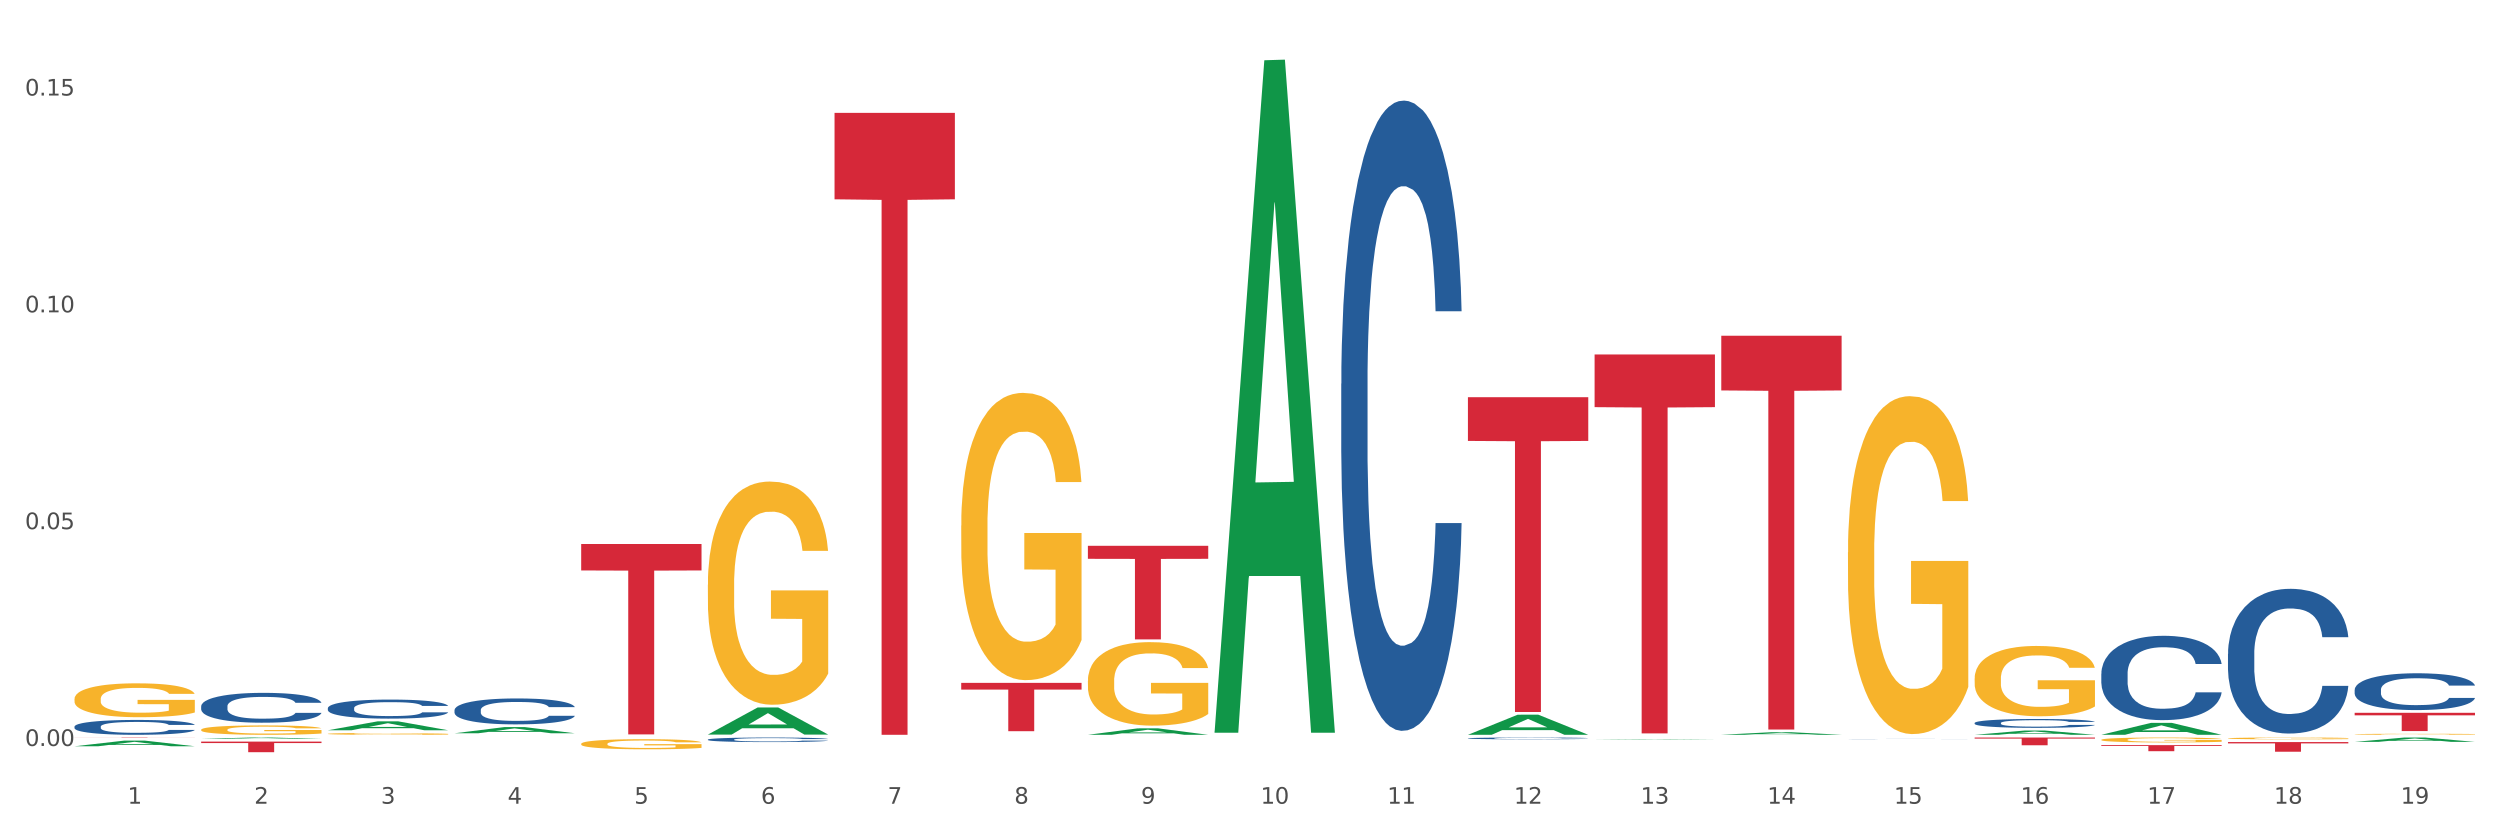 <?xml version="1.0" encoding="utf-8" standalone="no"?>
<!DOCTYPE svg PUBLIC "-//W3C//DTD SVG 1.1//EN"
  "http://www.w3.org/Graphics/SVG/1.1/DTD/svg11.dtd">
<svg xmlns:xlink="http://www.w3.org/1999/xlink" width="1080pt" height="360pt" viewBox="0 0 1080 360" xmlns="http://www.w3.org/2000/svg" version="1.1">
 <rect x="0" y="0" width="1080" height="360" fill="#333333" stroke="none"/>
 <defs>
  <style type="text/css">*{stroke-linejoin: round; stroke-linecap: butt}</style>
 </defs>
 <g id="figure_1">
  <g id="patch_1">
   <path d="M 0 360 
L 1080 360 
L 1080 0 
L 0 0 
z
" style="fill: #ffffff; stroke: #ffffff; stroke-linejoin: miter"/>
  </g>
  <g id="axes_1">
   <g id="matplotlib.axis_1">
    <g id="xtick_1">
     <g id="text_1">
      <!-- 1 -->
      <g style="fill: #4d4d4d" transform="translate(55.115 347.204) scale(0.096 -0.096)">
       <defs>
        <path id="DejaVuSans-31" d="M 794 531 
L 1825 531 
L 1825 4091 
L 703 3866 
L 703 4441 
L 1819 4666 
L 2450 4666 
L 2450 531 
L 3481 531 
L 3481 0 
L 794 0 
L 794 531 
z
" transform="scale(0.016)"/>
       </defs>
       <use xlink:href="#DejaVuSans-31"/>
      </g>
     </g>
    </g>
    <g id="xtick_2">
     <g id="text_2">
      <!-- 2 -->
      <g style="fill: #4d4d4d" transform="translate(109.839 347.204) scale(0.096 -0.096)">
       <defs>
        <path id="DejaVuSans-32" d="M 1228 531 
L 3431 531 
L 3431 0 
L 469 0 
L 469 531 
Q 828 903 1448 1529 
Q 2069 2156 2228 2338 
Q 2531 2678 2651 2914 
Q 2772 3150 2772 3378 
Q 2772 3750 2511 3984 
Q 2250 4219 1831 4219 
Q 1534 4219 1204 4116 
Q 875 4013 500 3803 
L 500 4441 
Q 881 4594 1212 4672 
Q 1544 4750 1819 4750 
Q 2544 4750 2975 4387 
Q 3406 4025 3406 3419 
Q 3406 3131 3298 2873 
Q 3191 2616 2906 2266 
Q 2828 2175 2409 1742 
Q 1991 1309 1228 531 
z
" transform="scale(0.016)"/>
       </defs>
       <use xlink:href="#DejaVuSans-32"/>
      </g>
     </g>
    </g>
    <g id="xtick_3">
     <g id="text_3">
      <!-- 3 -->
      <g style="fill: #4d4d4d" transform="translate(164.564 347.204) scale(0.096 -0.096)">
       <defs>
        <path id="DejaVuSans-33" d="M 2597 2516 
Q 3050 2419 3304 2112 
Q 3559 1806 3559 1356 
Q 3559 666 3084 287 
Q 2609 -91 1734 -91 
Q 1441 -91 1130 -33 
Q 819 25 488 141 
L 488 750 
Q 750 597 1062 519 
Q 1375 441 1716 441 
Q 2309 441 2620 675 
Q 2931 909 2931 1356 
Q 2931 1769 2642 2001 
Q 2353 2234 1838 2234 
L 1294 2234 
L 1294 2753 
L 1863 2753 
Q 2328 2753 2575 2939 
Q 2822 3125 2822 3475 
Q 2822 3834 2567 4026 
Q 2313 4219 1838 4219 
Q 1578 4219 1281 4162 
Q 984 4106 628 3988 
L 628 4550 
Q 988 4650 1302 4700 
Q 1616 4750 1894 4750 
Q 2613 4750 3031 4423 
Q 3450 4097 3450 3541 
Q 3450 3153 3228 2886 
Q 3006 2619 2597 2516 
z
" transform="scale(0.016)"/>
       </defs>
       <use xlink:href="#DejaVuSans-33"/>
      </g>
     </g>
    </g>
    <g id="xtick_4">
     <g id="text_4">
      <!-- 4 -->
      <g style="fill: #4d4d4d" transform="translate(219.288 347.204) scale(0.096 -0.096)">
       <defs>
        <path id="DejaVuSans-34" d="M 2419 4116 
L 825 1625 
L 2419 1625 
L 2419 4116 
z
M 2253 4666 
L 3047 4666 
L 3047 1625 
L 3713 1625 
L 3713 1100 
L 3047 1100 
L 3047 0 
L 2419 0 
L 2419 1100 
L 313 1100 
L 313 1709 
L 2253 4666 
z
" transform="scale(0.016)"/>
       </defs>
       <use xlink:href="#DejaVuSans-34"/>
      </g>
     </g>
    </g>
    <g id="xtick_5">
     <g id="text_5">
      <!-- 5 -->
      <g style="fill: #4d4d4d" transform="translate(274.012 347.204) scale(0.096 -0.096)">
       <defs>
        <path id="DejaVuSans-35" d="M 691 4666 
L 3169 4666 
L 3169 4134 
L 1269 4134 
L 1269 2991 
Q 1406 3038 1543 3061 
Q 1681 3084 1819 3084 
Q 2600 3084 3056 2656 
Q 3513 2228 3513 1497 
Q 3513 744 3044 326 
Q 2575 -91 1722 -91 
Q 1428 -91 1123 -41 
Q 819 9 494 109 
L 494 744 
Q 775 591 1075 516 
Q 1375 441 1709 441 
Q 2250 441 2565 725 
Q 2881 1009 2881 1497 
Q 2881 1984 2565 2268 
Q 2250 2553 1709 2553 
Q 1456 2553 1204 2497 
Q 953 2441 691 2322 
L 691 4666 
z
" transform="scale(0.016)"/>
       </defs>
       <use xlink:href="#DejaVuSans-35"/>
      </g>
     </g>
    </g>
    <g id="xtick_6">
     <g id="text_6">
      <!-- 6 -->
      <g style="fill: #4d4d4d" transform="translate(328.736 347.204) scale(0.096 -0.096)">
       <defs>
        <path id="DejaVuSans-36" d="M 2113 2584 
Q 1688 2584 1439 2293 
Q 1191 2003 1191 1497 
Q 1191 994 1439 701 
Q 1688 409 2113 409 
Q 2538 409 2786 701 
Q 3034 994 3034 1497 
Q 3034 2003 2786 2293 
Q 2538 2584 2113 2584 
z
M 3366 4563 
L 3366 3988 
Q 3128 4100 2886 4159 
Q 2644 4219 2406 4219 
Q 1781 4219 1451 3797 
Q 1122 3375 1075 2522 
Q 1259 2794 1537 2939 
Q 1816 3084 2150 3084 
Q 2853 3084 3261 2657 
Q 3669 2231 3669 1497 
Q 3669 778 3244 343 
Q 2819 -91 2113 -91 
Q 1303 -91 875 529 
Q 447 1150 447 2328 
Q 447 3434 972 4092 
Q 1497 4750 2381 4750 
Q 2619 4750 2861 4703 
Q 3103 4656 3366 4563 
z
" transform="scale(0.016)"/>
       </defs>
       <use xlink:href="#DejaVuSans-36"/>
      </g>
     </g>
    </g>
    <g id="xtick_7">
     <g id="text_7">
      <!-- 7 -->
      <g style="fill: #4d4d4d" transform="translate(383.461 347.204) scale(0.096 -0.096)">
       <defs>
        <path id="DejaVuSans-37" d="M 525 4666 
L 3525 4666 
L 3525 4397 
L 1831 0 
L 1172 0 
L 2766 4134 
L 525 4134 
L 525 4666 
z
" transform="scale(0.016)"/>
       </defs>
       <use xlink:href="#DejaVuSans-37"/>
      </g>
     </g>
    </g>
    <g id="xtick_8">
     <g id="text_8">
      <!-- 8 -->
      <g style="fill: #4d4d4d" transform="translate(438.185 347.204) scale(0.096 -0.096)">
       <defs>
        <path id="DejaVuSans-38" d="M 2034 2216 
Q 1584 2216 1326 1975 
Q 1069 1734 1069 1313 
Q 1069 891 1326 650 
Q 1584 409 2034 409 
Q 2484 409 2743 651 
Q 3003 894 3003 1313 
Q 3003 1734 2745 1975 
Q 2488 2216 2034 2216 
z
M 1403 2484 
Q 997 2584 770 2862 
Q 544 3141 544 3541 
Q 544 4100 942 4425 
Q 1341 4750 2034 4750 
Q 2731 4750 3128 4425 
Q 3525 4100 3525 3541 
Q 3525 3141 3298 2862 
Q 3072 2584 2669 2484 
Q 3125 2378 3379 2068 
Q 3634 1759 3634 1313 
Q 3634 634 3220 271 
Q 2806 -91 2034 -91 
Q 1263 -91 848 271 
Q 434 634 434 1313 
Q 434 1759 690 2068 
Q 947 2378 1403 2484 
z
M 1172 3481 
Q 1172 3119 1398 2916 
Q 1625 2713 2034 2713 
Q 2441 2713 2670 2916 
Q 2900 3119 2900 3481 
Q 2900 3844 2670 4047 
Q 2441 4250 2034 4250 
Q 1625 4250 1398 4047 
Q 1172 3844 1172 3481 
z
" transform="scale(0.016)"/>
       </defs>
       <use xlink:href="#DejaVuSans-38"/>
      </g>
     </g>
    </g>
    <g id="xtick_9">
     <g id="text_9">
      <!-- 9 -->
      <g style="fill: #4d4d4d" transform="translate(492.909 347.204) scale(0.096 -0.096)">
       <defs>
        <path id="DejaVuSans-39" d="M 703 97 
L 703 672 
Q 941 559 1184 500 
Q 1428 441 1663 441 
Q 2288 441 2617 861 
Q 2947 1281 2994 2138 
Q 2813 1869 2534 1725 
Q 2256 1581 1919 1581 
Q 1219 1581 811 2004 
Q 403 2428 403 3163 
Q 403 3881 828 4315 
Q 1253 4750 1959 4750 
Q 2769 4750 3195 4129 
Q 3622 3509 3622 2328 
Q 3622 1225 3098 567 
Q 2575 -91 1691 -91 
Q 1453 -91 1209 -44 
Q 966 3 703 97 
z
M 1959 2075 
Q 2384 2075 2632 2365 
Q 2881 2656 2881 3163 
Q 2881 3666 2632 3958 
Q 2384 4250 1959 4250 
Q 1534 4250 1286 3958 
Q 1038 3666 1038 3163 
Q 1038 2656 1286 2365 
Q 1534 2075 1959 2075 
z
" transform="scale(0.016)"/>
       </defs>
       <use xlink:href="#DejaVuSans-39"/>
      </g>
     </g>
    </g>
    <g id="xtick_10">
     <g id="text_10">
      <!-- 10 -->
      <g style="fill: #4d4d4d" transform="translate(544.58 347.204) scale(0.096 -0.096)">
       <defs>
        <path id="DejaVuSans-30" d="M 2034 4250 
Q 1547 4250 1301 3770 
Q 1056 3291 1056 2328 
Q 1056 1369 1301 889 
Q 1547 409 2034 409 
Q 2525 409 2770 889 
Q 3016 1369 3016 2328 
Q 3016 3291 2770 3770 
Q 2525 4250 2034 4250 
z
M 2034 4750 
Q 2819 4750 3233 4129 
Q 3647 3509 3647 2328 
Q 3647 1150 3233 529 
Q 2819 -91 2034 -91 
Q 1250 -91 836 529 
Q 422 1150 422 2328 
Q 422 3509 836 4129 
Q 1250 4750 2034 4750 
z
" transform="scale(0.016)"/>
       </defs>
       <use xlink:href="#DejaVuSans-31"/>
       <use xlink:href="#DejaVuSans-30" transform="translate(63.623 0)"/>
      </g>
     </g>
    </g>
    <g id="xtick_11">
     <g id="text_11">
      <!-- 11 -->
      <g style="fill: #4d4d4d" transform="translate(599.304 347.204) scale(0.096 -0.096)">
       <use xlink:href="#DejaVuSans-31"/>
       <use xlink:href="#DejaVuSans-31" transform="translate(63.623 0)"/>
      </g>
     </g>
    </g>
    <g id="xtick_12">
     <g id="text_12">
      <!-- 12 -->
      <g style="fill: #4d4d4d" transform="translate(654.028 347.204) scale(0.096 -0.096)">
       <use xlink:href="#DejaVuSans-31"/>
       <use xlink:href="#DejaVuSans-32" transform="translate(63.623 0)"/>
      </g>
     </g>
    </g>
    <g id="xtick_13">
     <g id="text_13">
      <!-- 13 -->
      <g style="fill: #4d4d4d" transform="translate(708.752 347.204) scale(0.096 -0.096)">
       <use xlink:href="#DejaVuSans-31"/>
       <use xlink:href="#DejaVuSans-33" transform="translate(63.623 0)"/>
      </g>
     </g>
    </g>
    <g id="xtick_14">
     <g id="text_14">
      <!-- 14 -->
      <g style="fill: #4d4d4d" transform="translate(763.477 347.204) scale(0.096 -0.096)">
       <use xlink:href="#DejaVuSans-31"/>
       <use xlink:href="#DejaVuSans-34" transform="translate(63.623 0)"/>
      </g>
     </g>
    </g>
    <g id="xtick_15">
     <g id="text_15">
      <!-- 15 -->
      <g style="fill: #4d4d4d" transform="translate(818.201 347.204) scale(0.096 -0.096)">
       <use xlink:href="#DejaVuSans-31"/>
       <use xlink:href="#DejaVuSans-35" transform="translate(63.623 0)"/>
      </g>
     </g>
    </g>
    <g id="xtick_16">
     <g id="text_16">
      <!-- 16 -->
      <g style="fill: #4d4d4d" transform="translate(872.925 347.204) scale(0.096 -0.096)">
       <use xlink:href="#DejaVuSans-31"/>
       <use xlink:href="#DejaVuSans-36" transform="translate(63.623 0)"/>
      </g>
     </g>
    </g>
    <g id="xtick_17">
     <g id="text_17">
      <!-- 17 -->
      <g style="fill: #4d4d4d" transform="translate(927.649 347.204) scale(0.096 -0.096)">
       <use xlink:href="#DejaVuSans-31"/>
       <use xlink:href="#DejaVuSans-37" transform="translate(63.623 0)"/>
      </g>
     </g>
    </g>
    <g id="xtick_18">
     <g id="text_18">
      <!-- 18 -->
      <g style="fill: #4d4d4d" transform="translate(982.374 347.204) scale(0.096 -0.096)">
       <use xlink:href="#DejaVuSans-31"/>
       <use xlink:href="#DejaVuSans-38" transform="translate(63.623 0)"/>
      </g>
     </g>
    </g>
    <g id="xtick_19">
     <g id="text_19">
      <!-- 19 -->
      <g style="fill: #4d4d4d" transform="translate(1037.098 347.204) scale(0.096 -0.096)">
       <use xlink:href="#DejaVuSans-31"/>
       <use xlink:href="#DejaVuSans-39" transform="translate(63.623 0)"/>
      </g>
     </g>
    </g>
    <g id="xtick_20"/>
    <g id="xtick_21"/>
    <g id="xtick_22"/>
    <g id="xtick_23"/>
    <g id="xtick_24"/>
    <g id="xtick_25"/>
    <g id="xtick_26"/>
    <g id="xtick_27"/>
    <g id="xtick_28"/>
    <g id="xtick_29"/>
    <g id="xtick_30"/>
    <g id="xtick_31"/>
    <g id="xtick_32"/>
    <g id="xtick_33"/>
    <g id="xtick_34"/>
    <g id="xtick_35"/>
    <g id="xtick_36"/>
    <g id="xtick_37"/>
   </g>
   <g id="matplotlib.axis_2">
    <g id="ytick_1">
     <g id="text_20">
      <!-- 0.00 -->
      <g style="fill: #4d4d4d" transform="translate(10.8 322.257) scale(0.096 -0.096)">
       <defs>
        <path id="DejaVuSans-2e" d="M 684 794 
L 1344 794 
L 1344 0 
L 684 0 
L 684 794 
z
" transform="scale(0.016)"/>
       </defs>
       <use xlink:href="#DejaVuSans-30"/>
       <use xlink:href="#DejaVuSans-2e" transform="translate(63.623 0)"/>
       <use xlink:href="#DejaVuSans-30" transform="translate(95.41 0)"/>
       <use xlink:href="#DejaVuSans-30" transform="translate(159.033 0)"/>
      </g>
     </g>
    </g>
    <g id="ytick_2">
     <g id="text_21">
      <!-- 0.05 -->
      <g style="fill: #4d4d4d" transform="translate(10.8 228.597) scale(0.096 -0.096)">
       <use xlink:href="#DejaVuSans-30"/>
       <use xlink:href="#DejaVuSans-2e" transform="translate(63.623 0)"/>
       <use xlink:href="#DejaVuSans-30" transform="translate(95.41 0)"/>
       <use xlink:href="#DejaVuSans-35" transform="translate(159.033 0)"/>
      </g>
     </g>
    </g>
    <g id="ytick_3">
     <g id="text_22">
      <!-- 0.10 -->
      <g style="fill: #4d4d4d" transform="translate(10.8 134.937) scale(0.096 -0.096)">
       <use xlink:href="#DejaVuSans-30"/>
       <use xlink:href="#DejaVuSans-2e" transform="translate(63.623 0)"/>
       <use xlink:href="#DejaVuSans-31" transform="translate(95.41 0)"/>
       <use xlink:href="#DejaVuSans-30" transform="translate(159.033 0)"/>
      </g>
     </g>
    </g>
    <g id="ytick_4">
     <g id="text_23">
      <!-- 0.15 -->
      <g style="fill: #4d4d4d" transform="translate(10.8 41.277) scale(0.096 -0.096)">
       <use xlink:href="#DejaVuSans-30"/>
       <use xlink:href="#DejaVuSans-2e" transform="translate(63.623 0)"/>
       <use xlink:href="#DejaVuSans-31" transform="translate(95.41 0)"/>
       <use xlink:href="#DejaVuSans-35" transform="translate(159.033 0)"/>
      </g>
     </g>
    </g>
    <g id="ytick_5"/>
    <g id="ytick_6"/>
    <g id="ytick_7"/>
   </g>
   <g id="PolyCollection_1">
    <path d="M 524.693 315.995 
L 524.747 315.722 
L 546.185 26.033 
L 555.082 25.759 
L 576.682 316.541 
L 566.391 316.541 
L 561.728 248.829 
L 539.593 248.829 
L 539.432 249.921 
L 534.93 316.541 
L 524.693 316.541 
L 524.693 315.995 
L 542.38 208.42 
L 558.941 208.147 
L 550.741 87.738 
L 550.634 87.192 
L 550.527 88.011 
L 542.327 208.147 
L 542.38 208.42 
L 524.693 315.995 
z
" clip-path="url(#paa6f53ae1f)" style="fill: #109648"/>
    <path d="M 579.418 316.909 
L 579.471 316.909 
L 600.91 316.908 
L 609.807 316.908 
L 631.406 316.909 
L 621.115 316.909 
L 616.453 316.908 
L 594.317 316.908 
L 594.157 316.908 
L 589.655 316.909 
L 579.418 316.909 
L 579.418 316.909 
L 597.104 316.908 
L 613.666 316.908 
L 605.465 316.908 
L 605.358 316.908 
L 605.251 316.908 
L 597.051 316.908 
L 597.104 316.908 
L 579.418 316.909 
z
" clip-path="url(#paa6f53ae1f)" style="fill: #109648"/>
    <path d="M 141.624 315.467 
L 141.677 315.463 
L 163.116 311.626 
L 172.012 311.623 
L 193.612 315.474 
L 183.321 315.474 
L 178.658 314.577 
L 156.523 314.577 
L 156.362 314.592 
L 151.86 315.474 
L 141.624 315.474 
L 141.624 315.467 
L 159.31 314.042 
L 175.871 314.038 
L 167.671 312.444 
L 167.564 312.436 
L 167.457 312.447 
L 159.257 314.038 
L 159.31 314.042 
L 141.624 315.467 
z
" clip-path="url(#paa6f53ae1f)" style="fill: #109648"/>
    <path d="M 196.348 316.771 
L 196.401 316.768 
L 217.84 314.105 
L 226.737 314.103 
L 248.336 316.776 
L 238.045 316.776 
L 233.383 316.153 
L 211.247 316.153 
L 211.087 316.163 
L 206.585 316.776 
L 196.348 316.776 
L 196.348 316.771 
L 214.034 315.782 
L 230.596 315.779 
L 222.395 314.673 
L 222.288 314.668 
L 222.181 314.675 
L 213.981 315.779 
L 214.034 315.782 
L 196.348 316.771 
z
" clip-path="url(#paa6f53ae1f)" style="fill: #109648"/>
    <path d="M 634.142 317.423 
L 634.196 317.414 
L 655.634 308.752 
L 664.531 308.744 
L 686.13 317.439 
L 675.84 317.439 
L 671.177 315.414 
L 649.042 315.414 
L 648.881 315.447 
L 644.379 317.439 
L 634.142 317.439 
L 634.142 317.423 
L 651.829 314.206 
L 668.39 314.198 
L 660.19 310.597 
L 660.082 310.581 
L 659.975 310.605 
L 651.775 314.198 
L 651.829 314.206 
L 634.142 317.423 
z
" clip-path="url(#paa6f53ae1f)" style="fill: #109648"/>
    <path d="M 688.866 319.557 
L 688.92 319.557 
L 710.358 319.354 
L 719.255 319.354 
L 740.854 319.557 
L 730.564 319.557 
L 725.901 319.51 
L 703.766 319.51 
L 703.605 319.511 
L 699.103 319.557 
L 688.866 319.557 
L 688.866 319.557 
L 706.553 319.482 
L 723.114 319.482 
L 714.914 319.398 
L 714.807 319.397 
L 714.7 319.398 
L 706.499 319.482 
L 706.553 319.482 
L 688.866 319.557 
z
" clip-path="url(#paa6f53ae1f)" style="fill: #109648"/>
    <path d="M 853.039 318.61 
L 905.027 318.61 
L 905.027 319.076 
L 884.577 319.079 
L 884.577 321.964 
L 873.366 321.964 
L 873.366 319.079 
L 853.039 319.076 
L 853.039 318.613 
L 853.039 318.61 
z
" clip-path="url(#paa6f53ae1f)" style="fill: #d62839"/>
    <path d="M 743.591 145.029 
L 795.579 145.029 
L 795.579 168.67 
L 775.128 168.829 
L 775.128 315.145 
L 763.918 315.145 
L 763.918 168.829 
L 743.591 168.67 
L 743.591 145.189 
L 743.591 145.029 
z
" clip-path="url(#paa6f53ae1f)" style="fill: #d62839"/>
    <path d="M 962.488 320.567 
L 1014.476 320.567 
L 1014.476 321.149 
L 994.025 321.153 
L 994.025 324.753 
L 982.815 324.753 
L 982.815 321.153 
L 962.488 321.149 
L 962.488 320.571 
L 962.488 320.567 
z
" clip-path="url(#paa6f53ae1f)" style="fill: #d62839"/>
    <path d="M 907.763 321.908 
L 959.751 321.908 
L 959.751 322.27 
L 939.301 322.273 
L 939.301 324.512 
L 928.09 324.512 
L 928.09 322.273 
L 907.763 322.27 
L 907.763 321.911 
L 907.763 321.908 
z
" clip-path="url(#paa6f53ae1f)" style="fill: #d62839"/>
    <path d="M 32.175 318.61 
L 84.163 318.61 
L 84.163 318.633 
L 63.713 318.633 
L 63.713 318.772 
L 52.502 318.772 
L 52.502 318.633 
L 32.175 318.633 
L 32.175 318.61 
L 32.175 318.61 
z
" clip-path="url(#paa6f53ae1f)" style="fill: #d62839"/>
    <path d="M 469.969 317.434 
L 470.023 317.431 
L 491.461 314.655 
L 500.358 314.652 
L 521.957 317.439 
L 511.667 317.439 
L 507.004 316.79 
L 484.869 316.79 
L 484.708 316.8 
L 480.206 317.439 
L 469.969 317.439 
L 469.969 317.434 
L 487.656 316.403 
L 504.217 316.4 
L 496.017 315.246 
L 495.91 315.241 
L 495.802 315.249 
L 487.602 316.4 
L 487.656 316.403 
L 469.969 317.434 
z
" clip-path="url(#paa6f53ae1f)" style="fill: #109648"/>
    <path d="M 305.796 317.326 
L 305.85 317.315 
L 327.288 305.639 
L 336.185 305.628 
L 357.784 317.348 
L 347.494 317.348 
L 342.831 314.619 
L 320.696 314.619 
L 320.535 314.663 
L 316.033 317.348 
L 305.796 317.348 
L 305.796 317.326 
L 323.483 312.99 
L 340.044 312.979 
L 331.844 308.126 
L 331.737 308.104 
L 331.63 308.137 
L 323.429 312.979 
L 323.483 312.99 
L 305.796 317.326 
z
" clip-path="url(#paa6f53ae1f)" style="fill: #109648"/>
    <path d="M 1017.212 320.49 
L 1017.266 320.488 
L 1038.704 318.612 
L 1047.601 318.61 
L 1069.2 320.493 
L 1058.91 320.493 
L 1054.247 320.055 
L 1032.112 320.055 
L 1031.951 320.062 
L 1027.449 320.493 
L 1017.212 320.493 
L 1017.212 320.49 
L 1034.899 319.793 
L 1051.46 319.791 
L 1043.26 319.012 
L 1043.152 319.008 
L 1043.045 319.013 
L 1034.845 319.791 
L 1034.899 319.793 
L 1017.212 320.49 
z
" clip-path="url(#paa6f53ae1f)" style="fill: #109648"/>
    <path d="M 907.763 317.429 
L 907.817 317.424 
L 929.255 312.277 
L 938.152 312.272 
L 959.751 317.439 
L 949.461 317.439 
L 944.798 316.236 
L 922.663 316.236 
L 922.502 316.255 
L 918 317.439 
L 907.763 317.439 
L 907.763 317.429 
L 925.45 315.518 
L 942.011 315.513 
L 933.811 313.373 
L 933.704 313.364 
L 933.597 313.378 
L 925.396 315.513 
L 925.45 315.518 
L 907.763 317.429 
z
" clip-path="url(#paa6f53ae1f)" style="fill: #109648"/>
    <path d="M 1017.212 307.927 
L 1069.2 307.927 
L 1069.2 309.025 
L 1048.75 309.032 
L 1048.75 315.823 
L 1037.539 315.823 
L 1037.539 309.032 
L 1017.212 309.025 
L 1017.212 307.935 
L 1017.212 307.927 
z
" clip-path="url(#paa6f53ae1f)" style="fill: #d62839"/>
    <path d="M 634.142 171.58 
L 686.13 171.58 
L 686.13 190.478 
L 665.68 190.606 
L 665.68 307.572 
L 654.469 307.572 
L 654.469 190.606 
L 634.142 190.478 
L 634.142 171.707 
L 634.142 171.58 
z
" clip-path="url(#paa6f53ae1f)" style="fill: #d62839"/>
    <path d="M 86.899 320.364 
L 138.887 320.364 
L 138.887 321.001 
L 118.437 321.005 
L 118.437 324.95 
L 107.226 324.95 
L 107.226 321.005 
L 86.899 321.001 
L 86.899 320.368 
L 86.899 320.364 
z
" clip-path="url(#paa6f53ae1f)" style="fill: #d62839"/>
    <path d="M 688.866 153.142 
L 740.854 153.142 
L 740.854 175.887 
L 720.404 176.041 
L 720.404 316.817 
L 709.193 316.817 
L 709.193 176.041 
L 688.866 175.887 
L 688.866 153.296 
L 688.866 153.142 
z
" clip-path="url(#paa6f53ae1f)" style="fill: #d62839"/>
    <path d="M 469.969 294.073 
L 470.031 294.04 
L 470.031 292.854 
L 470.153 291.832 
L 470.767 289.361 
L 471.688 287.318 
L 472.363 286.231 
L 473.038 285.341 
L 473.836 284.452 
L 474.818 283.529 
L 476.598 282.178 
L 477.703 281.486 
L 479.053 280.761 
L 481.508 279.707 
L 483.288 279.114 
L 485.13 278.62 
L 488.137 278.026 
L 490.102 277.763 
L 492.188 277.565 
L 494.705 277.433 
L 496.608 277.4 
L 500.781 277.499 
L 504.341 277.796 
L 506.06 278.026 
L 508.27 278.422 
L 509.436 278.685 
L 511.339 279.213 
L 513.303 279.905 
L 514.653 280.498 
L 516.679 281.618 
L 518.213 282.738 
L 519.625 284.122 
L 520.361 285.078 
L 520.914 285.967 
L 521.405 286.989 
L 521.896 288.603 
L 510.848 288.603 
L 510.418 287.45 
L 509.743 286.363 
L 508.761 285.308 
L 507.901 284.649 
L 506.428 283.826 
L 505.078 283.298 
L 503.666 282.903 
L 501.948 282.574 
L 500.597 282.409 
L 498.695 282.277 
L 494.95 282.31 
L 492.434 282.574 
L 490.715 282.903 
L 489.61 283.2 
L 488.628 283.529 
L 487.524 283.99 
L 486.235 284.682 
L 485.314 285.308 
L 484.393 286.099 
L 483.657 286.89 
L 482.982 287.813 
L 482.429 288.801 
L 481.999 289.822 
L 481.631 291.075 
L 481.324 293.15 
L 481.324 297.665 
L 481.447 298.686 
L 481.754 300.037 
L 482.122 301.058 
L 482.736 302.278 
L 483.288 303.101 
L 484.332 304.288 
L 485.498 305.276 
L 486.419 305.902 
L 487.339 306.429 
L 488.935 307.154 
L 490.715 307.747 
L 492.25 308.11 
L 494.337 308.439 
L 495.748 308.571 
L 496.976 308.637 
L 499.984 308.637 
L 502.132 308.538 
L 504.526 308.307 
L 506.367 308.011 
L 507.901 307.648 
L 509.62 307.055 
L 510.725 306.495 
L 510.725 299.609 
L 497.221 299.576 
L 497.221 294.996 
L 521.957 294.996 
L 521.957 308.439 
L 520.914 309.131 
L 519.748 309.757 
L 518.52 310.317 
L 516.679 311.009 
L 514.469 311.668 
L 512.505 312.13 
L 510.418 312.525 
L 507.963 312.887 
L 504.771 313.217 
L 502.807 313.349 
L 500.352 313.448 
L 497.467 313.481 
L 494.95 313.415 
L 492.495 313.25 
L 489.917 312.953 
L 487.401 312.525 
L 485.498 312.097 
L 483.595 311.569 
L 481.57 310.877 
L 479.974 310.218 
L 478.746 309.625 
L 477.396 308.868 
L 475.923 307.879 
L 474.818 306.989 
L 473.836 306.067 
L 472.793 304.881 
L 472.056 303.859 
L 471.32 302.574 
L 470.89 301.619 
L 470.399 300.136 
L 470.031 298.06 
L 469.969 294.073 
z
" clip-path="url(#paa6f53ae1f)" style="fill: #f7b32b"/>
    <path d="M 853.039 293.089 
L 853.1 293.061 
L 853.1 292.062 
L 853.223 291.202 
L 853.837 289.121 
L 854.758 287.401 
L 855.433 286.486 
L 856.108 285.736 
L 856.906 284.987 
L 857.888 284.211 
L 859.668 283.073 
L 860.773 282.49 
L 862.123 281.88 
L 864.578 280.992 
L 866.358 280.493 
L 868.2 280.077 
L 871.207 279.577 
L 873.171 279.355 
L 875.258 279.189 
L 877.775 279.078 
L 879.678 279.05 
L 883.851 279.133 
L 887.411 279.383 
L 889.13 279.577 
L 891.34 279.91 
L 892.506 280.132 
L 894.409 280.576 
L 896.373 281.159 
L 897.723 281.658 
L 899.749 282.601 
L 901.283 283.545 
L 902.695 284.71 
L 903.431 285.515 
L 903.984 286.264 
L 904.475 287.124 
L 904.966 288.483 
L 893.918 288.483 
L 893.488 287.512 
L 892.813 286.597 
L 891.831 285.709 
L 890.971 285.154 
L 889.498 284.46 
L 888.148 284.016 
L 886.736 283.683 
L 885.018 283.406 
L 883.667 283.267 
L 881.765 283.156 
L 878.02 283.184 
L 875.504 283.406 
L 873.785 283.683 
L 872.68 283.933 
L 871.698 284.211 
L 870.594 284.599 
L 869.305 285.182 
L 868.384 285.709 
L 867.463 286.375 
L 866.727 287.04 
L 866.051 287.817 
L 865.499 288.65 
L 865.069 289.51 
L 864.701 290.564 
L 864.394 292.312 
L 864.394 296.113 
L 864.517 296.973 
L 864.824 298.111 
L 865.192 298.971 
L 865.806 299.997 
L 866.358 300.691 
L 867.402 301.69 
L 868.568 302.522 
L 869.489 303.049 
L 870.409 303.493 
L 872.005 304.104 
L 873.785 304.603 
L 875.32 304.908 
L 877.407 305.186 
L 878.818 305.297 
L 880.046 305.352 
L 883.053 305.352 
L 885.202 305.269 
L 887.596 305.075 
L 889.437 304.825 
L 890.971 304.52 
L 892.69 304.02 
L 893.795 303.549 
L 893.795 297.75 
L 880.291 297.722 
L 880.291 293.866 
L 905.027 293.866 
L 905.027 305.186 
L 903.984 305.768 
L 902.818 306.295 
L 901.59 306.767 
L 899.749 307.35 
L 897.539 307.905 
L 895.575 308.293 
L 893.488 308.626 
L 891.033 308.931 
L 887.841 309.209 
L 885.877 309.32 
L 883.422 309.403 
L 880.537 309.43 
L 878.02 309.375 
L 875.565 309.236 
L 872.987 308.987 
L 870.471 308.626 
L 868.568 308.265 
L 866.665 307.821 
L 864.64 307.239 
L 863.044 306.684 
L 861.816 306.184 
L 860.466 305.546 
L 858.993 304.714 
L 857.888 303.965 
L 856.906 303.188 
L 855.863 302.189 
L 855.126 301.329 
L 854.389 300.247 
L 853.96 299.442 
L 853.469 298.194 
L 853.1 296.446 
L 853.039 293.089 
z
" clip-path="url(#paa6f53ae1f)" style="fill: #f7b32b"/>
    <path d="M 907.763 319.593 
L 907.825 319.591 
L 907.825 319.521 
L 907.948 319.461 
L 908.561 319.315 
L 909.482 319.195 
L 910.157 319.131 
L 910.832 319.078 
L 911.63 319.026 
L 912.612 318.971 
L 914.392 318.892 
L 915.497 318.851 
L 916.847 318.808 
L 919.303 318.746 
L 921.083 318.711 
L 922.924 318.682 
L 925.932 318.647 
L 927.896 318.632 
L 929.983 318.62 
L 932.499 318.612 
L 934.402 318.61 
L 938.576 318.616 
L 942.136 318.634 
L 943.854 318.647 
L 946.064 318.67 
L 947.23 318.686 
L 949.133 318.717 
L 951.097 318.758 
L 952.447 318.793 
L 954.473 318.859 
L 956.007 318.925 
L 957.419 319.006 
L 958.156 319.063 
L 958.708 319.115 
L 959.199 319.175 
L 959.69 319.271 
L 948.642 319.271 
L 948.212 319.203 
L 947.537 319.139 
L 946.555 319.076 
L 945.696 319.038 
L 944.223 318.989 
L 942.872 318.958 
L 941.46 318.935 
L 939.742 318.915 
L 938.392 318.905 
L 936.489 318.898 
L 932.745 318.9 
L 930.228 318.915 
L 928.51 318.935 
L 927.405 318.952 
L 926.423 318.971 
L 925.318 318.999 
L 924.029 319.039 
L 923.108 319.076 
L 922.187 319.123 
L 921.451 319.17 
L 920.776 319.224 
L 920.223 319.282 
L 919.794 319.342 
L 919.425 319.416 
L 919.119 319.539 
L 919.119 319.805 
L 919.241 319.865 
L 919.548 319.944 
L 919.916 320.005 
L 920.53 320.077 
L 921.083 320.125 
L 922.126 320.195 
L 923.292 320.253 
L 924.213 320.29 
L 925.134 320.321 
L 926.73 320.364 
L 928.51 320.399 
L 930.044 320.42 
L 932.131 320.44 
L 933.543 320.448 
L 934.77 320.451 
L 937.778 320.451 
L 939.926 320.446 
L 942.32 320.432 
L 944.161 320.414 
L 945.696 320.393 
L 947.414 320.358 
L 948.519 320.325 
L 948.519 319.919 
L 935.016 319.917 
L 935.016 319.647 
L 959.751 319.647 
L 959.751 320.44 
L 958.708 320.481 
L 957.542 320.517 
L 956.314 320.55 
L 954.473 320.591 
L 952.263 320.63 
L 950.299 320.657 
L 948.212 320.681 
L 945.757 320.702 
L 942.565 320.721 
L 940.601 320.729 
L 938.146 320.735 
L 935.261 320.737 
L 932.745 320.733 
L 930.29 320.723 
L 927.712 320.706 
L 925.195 320.681 
L 923.292 320.655 
L 921.39 320.624 
L 919.364 320.583 
L 917.768 320.545 
L 916.541 320.51 
L 915.19 320.465 
L 913.717 320.407 
L 912.612 320.354 
L 911.63 320.3 
L 910.587 320.23 
L 909.85 320.17 
L 909.114 320.094 
L 908.684 320.038 
L 908.193 319.95 
L 907.825 319.828 
L 907.763 319.593 
z
" clip-path="url(#paa6f53ae1f)" style="fill: #f7b32b"/>
    <path d="M 579.418 165.796 
L 579.479 165.547 
L 579.479 158.585 
L 579.664 149.136 
L 580.34 131.73 
L 581.2 118.551 
L 582.675 103.134 
L 583.474 96.669 
L 584.518 89.458 
L 586.669 77.771 
L 589.127 67.825 
L 590.848 62.354 
L 592.138 58.873 
L 595.026 52.656 
L 596.686 49.921 
L 598.406 47.683 
L 599.881 46.191 
L 602.339 44.451 
L 604.306 43.705 
L 606.579 43.456 
L 608.484 43.705 
L 611.004 44.699 
L 614.691 47.683 
L 616.104 49.424 
L 618.009 52.408 
L 619.976 56.386 
L 621.574 60.365 
L 623.417 66.084 
L 625.322 73.544 
L 627.166 82.993 
L 628.456 91.696 
L 629.501 100.896 
L 630.423 112.086 
L 631.099 124.27 
L 631.406 134.465 
L 620.16 134.465 
L 619.853 125.265 
L 619.238 115.318 
L 618.624 108.604 
L 617.948 103.134 
L 616.903 96.918 
L 615.981 92.939 
L 614.445 88.215 
L 613.032 85.231 
L 611.864 83.49 
L 610.451 81.998 
L 607.44 80.506 
L 605.289 80.506 
L 603.937 81.003 
L 602.278 82.247 
L 600.864 83.987 
L 599.205 86.971 
L 597.915 90.204 
L 596.624 94.431 
L 595.887 97.415 
L 594.781 102.885 
L 594.043 107.361 
L 593.06 115.07 
L 592.507 120.54 
L 591.524 134.714 
L 591.094 145.157 
L 590.909 152.368 
L 590.786 160.325 
L 590.786 199.116 
L 591.155 216.522 
L 591.462 223.982 
L 591.954 232.436 
L 592.876 243.377 
L 594.228 254.069 
L 595.641 261.778 
L 596.809 266.502 
L 597.915 269.984 
L 599.021 272.719 
L 600.373 275.205 
L 601.479 276.697 
L 603.138 278.189 
L 605.105 278.935 
L 606.641 278.935 
L 609.775 277.692 
L 611.188 276.449 
L 612.54 274.708 
L 614.015 271.973 
L 615.183 268.989 
L 615.859 266.751 
L 616.965 262.027 
L 617.825 257.053 
L 618.562 251.334 
L 619.054 246.361 
L 619.607 238.901 
L 620.037 230.447 
L 620.16 225.971 
L 631.406 225.971 
L 631.16 234.923 
L 630.73 243.626 
L 629.87 255.313 
L 629.194 262.027 
L 628.149 270.232 
L 627.043 277.195 
L 625.506 284.903 
L 624.093 290.622 
L 622.618 295.595 
L 621.02 300.071 
L 618.132 306.288 
L 617.088 308.028 
L 614.875 311.012 
L 613.155 312.753 
L 610.635 314.493 
L 608.054 315.488 
L 605.35 315.737 
L 602.954 315.239 
L 600.311 313.747 
L 598.652 312.255 
L 596.809 310.018 
L 594.658 306.536 
L 592.63 302.309 
L 590.725 297.336 
L 588.943 291.617 
L 587.284 285.152 
L 585.133 274.459 
L 583.535 264.016 
L 582.367 254.318 
L 581.569 246.112 
L 580.77 235.669 
L 580.34 228.458 
L 579.664 211.052 
L 579.418 194.889 
L 579.418 165.796 
z
" clip-path="url(#paa6f53ae1f)" style="fill: #255c99"/>
    <path d="M 305.796 319.497 
L 305.858 319.495 
L 305.858 319.444 
L 306.042 319.376 
L 306.718 319.25 
L 307.578 319.154 
L 309.053 319.043 
L 309.852 318.996 
L 310.897 318.943 
L 313.048 318.859 
L 315.506 318.787 
L 317.226 318.747 
L 318.517 318.722 
L 321.405 318.677 
L 323.064 318.657 
L 324.785 318.641 
L 326.26 318.63 
L 328.718 318.617 
L 330.684 318.612 
L 332.958 318.61 
L 334.863 318.612 
L 337.382 318.619 
L 341.07 318.641 
L 342.483 318.653 
L 344.388 318.675 
L 346.354 318.704 
L 347.952 318.733 
L 349.796 318.774 
L 351.701 318.828 
L 353.544 318.897 
L 354.835 318.96 
L 355.879 319.026 
L 356.801 319.107 
L 357.477 319.196 
L 357.784 319.27 
L 346.539 319.27 
L 346.232 319.203 
L 345.617 319.131 
L 345.002 319.082 
L 344.327 319.043 
L 343.282 318.998 
L 342.36 318.969 
L 340.824 318.934 
L 339.41 318.913 
L 338.243 318.9 
L 336.829 318.889 
L 333.818 318.879 
L 331.667 318.879 
L 330.316 318.882 
L 328.656 318.891 
L 327.243 318.904 
L 325.584 318.925 
L 324.293 318.949 
L 323.003 318.98 
L 322.265 319.001 
L 321.159 319.041 
L 320.422 319.073 
L 319.439 319.129 
L 318.886 319.169 
L 317.902 319.271 
L 317.472 319.347 
L 317.288 319.399 
L 317.165 319.457 
L 317.165 319.738 
L 317.534 319.864 
L 317.841 319.918 
L 318.332 319.979 
L 319.254 320.059 
L 320.606 320.136 
L 322.02 320.192 
L 323.187 320.226 
L 324.293 320.251 
L 325.399 320.271 
L 326.751 320.289 
L 327.857 320.3 
L 329.517 320.311 
L 331.483 320.316 
L 333.019 320.316 
L 336.153 320.307 
L 337.567 320.298 
L 338.919 320.286 
L 340.394 320.266 
L 341.561 320.244 
L 342.237 320.228 
L 343.343 320.194 
L 344.204 320.158 
L 344.941 320.116 
L 345.433 320.08 
L 345.986 320.026 
L 346.416 319.965 
L 346.539 319.932 
L 357.784 319.932 
L 357.539 319.997 
L 357.108 320.06 
L 356.248 320.145 
L 355.572 320.194 
L 354.527 320.253 
L 353.421 320.304 
L 351.885 320.359 
L 350.472 320.401 
L 348.997 320.437 
L 347.399 320.469 
L 344.511 320.514 
L 343.466 320.527 
L 341.254 320.549 
L 339.533 320.561 
L 337.014 320.574 
L 334.433 320.581 
L 331.729 320.583 
L 329.332 320.579 
L 326.69 320.568 
L 325.031 320.558 
L 323.187 320.541 
L 321.036 320.516 
L 319.008 320.486 
L 317.103 320.449 
L 315.321 320.408 
L 313.662 320.361 
L 311.511 320.284 
L 309.914 320.208 
L 308.746 320.138 
L 307.947 320.078 
L 307.148 320.003 
L 306.718 319.95 
L 306.042 319.824 
L 305.796 319.707 
L 305.796 319.497 
z
" clip-path="url(#paa6f53ae1f)" style="fill: #255c99"/>
    <path d="M 415.245 294.996 
L 467.233 294.996 
L 467.233 297.899 
L 446.783 297.919 
L 446.783 315.886 
L 435.572 315.886 
L 435.572 297.919 
L 415.245 297.899 
L 415.245 295.016 
L 415.245 294.996 
z
" clip-path="url(#paa6f53ae1f)" style="fill: #d62839"/>
    <path d="M 469.969 235.792 
L 521.957 235.792 
L 521.957 241.411 
L 501.507 241.449 
L 501.507 276.229 
L 490.296 276.229 
L 490.296 241.449 
L 469.969 241.411 
L 469.969 235.83 
L 469.969 235.792 
z
" clip-path="url(#paa6f53ae1f)" style="fill: #d62839"/>
    <path d="M 32.175 301.964 
L 32.236 301.951 
L 32.236 301.469 
L 32.359 301.055 
L 32.973 300.052 
L 33.894 299.223 
L 34.569 298.781 
L 35.244 298.42 
L 36.042 298.059 
L 37.024 297.685 
L 38.804 297.136 
L 39.909 296.856 
L 41.259 296.561 
L 43.714 296.134 
L 45.494 295.893 
L 47.336 295.692 
L 50.343 295.452 
L 52.307 295.345 
L 54.394 295.264 
L 56.911 295.211 
L 58.814 295.197 
L 62.987 295.238 
L 66.547 295.358 
L 68.266 295.452 
L 70.476 295.612 
L 71.642 295.719 
L 73.544 295.933 
L 75.509 296.214 
L 76.859 296.454 
L 78.884 296.909 
L 80.419 297.364 
L 81.831 297.925 
L 82.567 298.313 
L 83.12 298.674 
L 83.611 299.089 
L 84.102 299.744 
L 73.053 299.744 
L 72.624 299.276 
L 71.949 298.835 
L 70.967 298.407 
L 70.107 298.139 
L 68.634 297.805 
L 67.284 297.591 
L 65.872 297.431 
L 64.153 297.297 
L 62.803 297.23 
L 60.9 297.177 
L 57.156 297.19 
L 54.64 297.297 
L 52.921 297.431 
L 51.816 297.551 
L 50.834 297.685 
L 49.729 297.872 
L 48.44 298.153 
L 47.52 298.407 
L 46.599 298.728 
L 45.863 299.049 
L 45.187 299.423 
L 44.635 299.824 
L 44.205 300.239 
L 43.837 300.747 
L 43.53 301.59 
L 43.53 303.422 
L 43.653 303.836 
L 43.96 304.385 
L 44.328 304.799 
L 44.942 305.294 
L 45.494 305.628 
L 46.538 306.11 
L 47.704 306.511 
L 48.625 306.765 
L 49.545 306.979 
L 51.141 307.273 
L 52.921 307.514 
L 54.456 307.661 
L 56.542 307.795 
L 57.954 307.848 
L 59.182 307.875 
L 62.189 307.875 
L 64.338 307.835 
L 66.731 307.741 
L 68.573 307.621 
L 70.107 307.474 
L 71.826 307.233 
L 72.931 307.006 
L 72.931 304.211 
L 59.427 304.197 
L 59.427 302.339 
L 84.163 302.339 
L 84.163 307.795 
L 83.12 308.075 
L 81.953 308.33 
L 80.726 308.557 
L 78.884 308.838 
L 76.675 309.105 
L 74.711 309.292 
L 72.624 309.453 
L 70.169 309.6 
L 66.977 309.734 
L 65.013 309.787 
L 62.558 309.827 
L 59.673 309.841 
L 57.156 309.814 
L 54.701 309.747 
L 52.123 309.627 
L 49.607 309.453 
L 47.704 309.279 
L 45.801 309.065 
L 43.776 308.784 
L 42.18 308.517 
L 40.952 308.276 
L 39.602 307.969 
L 38.129 307.567 
L 37.024 307.206 
L 36.042 306.832 
L 34.998 306.35 
L 34.262 305.936 
L 33.525 305.414 
L 33.096 305.026 
L 32.605 304.425 
L 32.236 303.582 
L 32.175 301.964 
z
" clip-path="url(#paa6f53ae1f)" style="fill: #f7b32b"/>
    <path d="M 86.899 315.256 
L 86.961 315.253 
L 86.961 315.119 
L 87.083 315.004 
L 87.697 314.726 
L 88.618 314.497 
L 89.293 314.374 
L 89.968 314.274 
L 90.766 314.174 
L 91.748 314.071 
L 93.528 313.919 
L 94.633 313.841 
L 95.983 313.759 
L 98.439 313.641 
L 100.219 313.574 
L 102.06 313.519 
L 105.067 313.452 
L 107.032 313.422 
L 109.118 313.4 
L 111.635 313.385 
L 113.538 313.381 
L 117.712 313.393 
L 121.272 313.426 
L 122.99 313.452 
L 125.2 313.496 
L 126.366 313.526 
L 128.269 313.585 
L 130.233 313.663 
L 131.583 313.73 
L 133.609 313.856 
L 135.143 313.982 
L 136.555 314.137 
L 137.291 314.245 
L 137.844 314.345 
L 138.335 314.46 
L 138.826 314.641 
L 127.778 314.641 
L 127.348 314.512 
L 126.673 314.389 
L 125.691 314.271 
L 124.832 314.197 
L 123.358 314.104 
L 122.008 314.045 
L 120.596 314 
L 118.878 313.963 
L 117.527 313.945 
L 115.625 313.93 
L 111.881 313.934 
L 109.364 313.963 
L 107.645 314 
L 106.541 314.034 
L 105.559 314.071 
L 104.454 314.123 
L 103.165 314.2 
L 102.244 314.271 
L 101.323 314.36 
L 100.587 314.449 
L 99.912 314.552 
L 99.359 314.664 
L 98.93 314.778 
L 98.561 314.919 
L 98.254 315.153 
L 98.254 315.66 
L 98.377 315.775 
L 98.684 315.927 
L 99.052 316.042 
L 99.666 316.179 
L 100.219 316.272 
L 101.262 316.405 
L 102.428 316.516 
L 103.349 316.587 
L 104.27 316.646 
L 105.865 316.727 
L 107.645 316.794 
L 109.18 316.835 
L 111.267 316.872 
L 112.678 316.887 
L 113.906 316.894 
L 116.914 316.894 
L 119.062 316.883 
L 121.456 316.857 
L 123.297 316.824 
L 124.832 316.783 
L 126.55 316.716 
L 127.655 316.653 
L 127.655 315.879 
L 114.152 315.875 
L 114.152 315.36 
L 138.887 315.36 
L 138.887 316.872 
L 137.844 316.95 
L 136.678 317.02 
L 135.45 317.083 
L 133.609 317.161 
L 131.399 317.235 
L 129.435 317.287 
L 127.348 317.331 
L 124.893 317.372 
L 121.701 317.409 
L 119.737 317.424 
L 117.282 317.435 
L 114.397 317.439 
L 111.881 317.431 
L 109.425 317.413 
L 106.847 317.38 
L 104.331 317.331 
L 102.428 317.283 
L 100.525 317.224 
L 98.5 317.146 
L 96.904 317.072 
L 95.676 317.005 
L 94.326 316.92 
L 92.853 316.809 
L 91.748 316.709 
L 90.766 316.605 
L 89.723 316.472 
L 88.986 316.357 
L 88.25 316.212 
L 87.82 316.105 
L 87.329 315.938 
L 86.961 315.705 
L 86.899 315.256 
z
" clip-path="url(#paa6f53ae1f)" style="fill: #f7b32b"/>
    <path d="M 141.624 317.012 
L 141.685 317.011 
L 141.685 316.985 
L 141.808 316.963 
L 142.421 316.908 
L 143.342 316.864 
L 144.017 316.84 
L 144.693 316.82 
L 145.49 316.8 
L 146.472 316.78 
L 148.252 316.75 
L 149.357 316.735 
L 150.708 316.719 
L 153.163 316.696 
L 154.943 316.683 
L 156.784 316.672 
L 159.792 316.659 
L 161.756 316.653 
L 163.843 316.649 
L 166.359 316.646 
L 168.262 316.645 
L 172.436 316.648 
L 175.996 316.654 
L 177.714 316.659 
L 179.924 316.668 
L 181.09 316.674 
L 182.993 316.685 
L 184.957 316.7 
L 186.308 316.714 
L 188.333 316.738 
L 189.867 316.763 
L 191.279 316.793 
L 192.016 316.814 
L 192.568 316.834 
L 193.059 316.856 
L 193.55 316.892 
L 182.502 316.892 
L 182.072 316.866 
L 181.397 316.842 
L 180.415 316.819 
L 179.556 316.805 
L 178.083 316.787 
L 176.732 316.775 
L 175.321 316.766 
L 173.602 316.759 
L 172.252 316.756 
L 170.349 316.753 
L 166.605 316.753 
L 164.088 316.759 
L 162.37 316.766 
L 161.265 316.773 
L 160.283 316.78 
L 159.178 316.79 
L 157.889 316.806 
L 156.968 316.819 
L 156.048 316.837 
L 155.311 316.854 
L 154.636 316.874 
L 154.083 316.896 
L 153.654 316.919 
L 153.286 316.946 
L 152.979 316.992 
L 152.979 317.091 
L 153.101 317.113 
L 153.408 317.143 
L 153.777 317.166 
L 154.39 317.192 
L 154.943 317.211 
L 155.986 317.237 
L 157.152 317.258 
L 158.073 317.272 
L 158.994 317.284 
L 160.59 317.3 
L 162.37 317.313 
L 163.904 317.321 
L 165.991 317.328 
L 167.403 317.331 
L 168.63 317.332 
L 171.638 317.332 
L 173.786 317.33 
L 176.18 317.325 
L 178.021 317.319 
L 179.556 317.311 
L 181.274 317.298 
L 182.379 317.285 
L 182.379 317.134 
L 168.876 317.133 
L 168.876 317.032 
L 193.612 317.032 
L 193.612 317.328 
L 192.568 317.343 
L 191.402 317.357 
L 190.174 317.369 
L 188.333 317.384 
L 186.123 317.399 
L 184.159 317.409 
L 182.072 317.418 
L 179.617 317.426 
L 176.425 317.433 
L 174.461 317.436 
L 172.006 317.438 
L 169.121 317.439 
L 166.605 317.437 
L 164.15 317.434 
L 161.572 317.427 
L 159.055 317.418 
L 157.152 317.408 
L 155.25 317.397 
L 153.224 317.382 
L 151.628 317.367 
L 150.401 317.354 
L 149.05 317.337 
L 147.577 317.316 
L 146.472 317.296 
L 145.49 317.276 
L 144.447 317.25 
L 143.71 317.227 
L 142.974 317.199 
L 142.544 317.178 
L 142.053 317.145 
L 141.685 317.1 
L 141.624 317.012 
z
" clip-path="url(#paa6f53ae1f)" style="fill: #f7b32b"/>
    <path d="M 251.072 321.348 
L 251.133 321.344 
L 251.133 321.2 
L 251.256 321.076 
L 251.87 320.777 
L 252.791 320.53 
L 253.466 320.398 
L 254.141 320.29 
L 254.939 320.182 
L 255.921 320.071 
L 257.701 319.907 
L 258.806 319.823 
L 260.156 319.736 
L 262.611 319.608 
L 264.391 319.536 
L 266.233 319.476 
L 269.24 319.404 
L 271.204 319.373 
L 273.291 319.349 
L 275.808 319.333 
L 277.711 319.329 
L 281.884 319.341 
L 285.444 319.377 
L 287.163 319.404 
L 289.373 319.452 
L 290.539 319.484 
L 292.442 319.548 
L 294.406 319.632 
L 295.756 319.704 
L 297.782 319.839 
L 299.316 319.975 
L 300.728 320.143 
L 301.464 320.258 
L 302.017 320.366 
L 302.508 320.49 
L 302.999 320.685 
L 291.951 320.685 
L 291.521 320.546 
L 290.846 320.414 
L 289.864 320.286 
L 289.004 320.206 
L 287.531 320.107 
L 286.181 320.043 
L 284.769 319.995 
L 283.051 319.955 
L 281.7 319.935 
L 279.797 319.919 
L 276.053 319.923 
L 273.537 319.955 
L 271.818 319.995 
L 270.713 320.031 
L 269.731 320.071 
L 268.627 320.127 
L 267.338 320.21 
L 266.417 320.286 
L 265.496 320.382 
L 264.76 320.478 
L 264.084 320.589 
L 263.532 320.709 
L 263.102 320.833 
L 262.734 320.984 
L 262.427 321.236 
L 262.427 321.782 
L 262.55 321.906 
L 262.857 322.07 
L 263.225 322.193 
L 263.839 322.341 
L 264.391 322.441 
L 265.435 322.584 
L 266.601 322.704 
L 267.522 322.78 
L 268.442 322.844 
L 270.038 322.932 
L 271.818 323.003 
L 273.353 323.047 
L 275.44 323.087 
L 276.851 323.103 
L 278.079 323.111 
L 281.086 323.111 
L 283.235 323.099 
L 285.629 323.071 
L 287.47 323.035 
L 289.004 322.991 
L 290.723 322.92 
L 291.828 322.852 
L 291.828 322.018 
L 278.324 322.014 
L 278.324 321.459 
L 303.06 321.459 
L 303.06 323.087 
L 302.017 323.171 
L 300.851 323.247 
L 299.623 323.315 
L 297.782 323.398 
L 295.572 323.478 
L 293.608 323.534 
L 291.521 323.582 
L 289.066 323.626 
L 285.874 323.666 
L 283.91 323.682 
L 281.455 323.694 
L 278.57 323.698 
L 276.053 323.69 
L 273.598 323.67 
L 271.02 323.634 
L 268.504 323.582 
L 266.601 323.53 
L 264.698 323.466 
L 262.673 323.382 
L 261.077 323.303 
L 259.849 323.231 
L 258.499 323.139 
L 257.026 323.019 
L 255.921 322.912 
L 254.939 322.8 
L 253.896 322.656 
L 253.159 322.533 
L 252.422 322.377 
L 251.993 322.261 
L 251.502 322.082 
L 251.133 321.83 
L 251.072 321.348 
z
" clip-path="url(#paa6f53ae1f)" style="fill: #f7b32b"/>
    <path d="M 251.072 234.998 
L 303.06 234.998 
L 303.06 246.432 
L 282.61 246.509 
L 282.61 317.273 
L 271.399 317.273 
L 271.399 246.509 
L 251.072 246.432 
L 251.072 235.076 
L 251.072 234.998 
z
" clip-path="url(#paa6f53ae1f)" style="fill: #d62839"/>
    <path d="M 360.521 48.76 
L 412.509 48.76 
L 412.509 86.098 
L 392.058 86.35 
L 392.058 317.439 
L 380.848 317.439 
L 380.848 86.35 
L 360.521 86.098 
L 360.521 49.013 
L 360.521 48.76 
z
" clip-path="url(#paa6f53ae1f)" style="fill: #d62839"/>
    <path d="M 415.245 227.069 
L 415.306 226.955 
L 415.306 222.875 
L 415.429 219.362 
L 416.043 210.861 
L 416.964 203.834 
L 417.639 200.094 
L 418.314 197.034 
L 419.112 193.974 
L 420.094 190.801 
L 421.874 186.154 
L 422.979 183.774 
L 424.329 181.28 
L 426.784 177.653 
L 428.564 175.613 
L 430.406 173.913 
L 433.413 171.873 
L 435.377 170.966 
L 437.464 170.286 
L 439.981 169.833 
L 441.883 169.72 
L 446.057 170.06 
L 449.617 171.08 
L 451.336 171.873 
L 453.545 173.233 
L 454.712 174.14 
L 456.614 175.953 
L 458.579 178.333 
L 459.929 180.373 
L 461.954 184.227 
L 463.489 188.08 
L 464.901 192.841 
L 465.637 196.127 
L 466.19 199.188 
L 466.681 202.701 
L 467.172 208.255 
L 456.123 208.255 
L 455.694 204.288 
L 455.019 200.548 
L 454.036 196.921 
L 453.177 194.654 
L 451.704 191.821 
L 450.354 190.007 
L 448.942 188.647 
L 447.223 187.514 
L 445.873 186.947 
L 443.97 186.494 
L 440.226 186.607 
L 437.71 187.514 
L 435.991 188.647 
L 434.886 189.667 
L 433.904 190.801 
L 432.799 192.387 
L 431.51 194.767 
L 430.59 196.921 
L 429.669 199.641 
L 428.932 202.361 
L 428.257 205.534 
L 427.705 208.935 
L 427.275 212.448 
L 426.907 216.755 
L 426.6 223.895 
L 426.6 239.423 
L 426.723 242.936 
L 427.03 247.583 
L 427.398 251.096 
L 428.012 255.29 
L 428.564 258.123 
L 429.608 262.203 
L 430.774 265.604 
L 431.695 267.757 
L 432.615 269.57 
L 434.211 272.064 
L 435.991 274.104 
L 437.526 275.351 
L 439.612 276.484 
L 441.024 276.937 
L 442.252 277.164 
L 445.259 277.164 
L 447.408 276.824 
L 449.801 276.031 
L 451.643 275.011 
L 453.177 273.764 
L 454.896 271.724 
L 456.001 269.797 
L 456.001 246.109 
L 442.497 245.996 
L 442.497 230.242 
L 467.233 230.242 
L 467.233 276.484 
L 466.19 278.864 
L 465.023 281.017 
L 463.796 282.944 
L 461.954 285.324 
L 459.745 287.591 
L 457.781 289.178 
L 455.694 290.538 
L 453.239 291.785 
L 450.047 292.918 
L 448.083 293.371 
L 445.628 293.711 
L 442.743 293.825 
L 440.226 293.598 
L 437.771 293.031 
L 435.193 292.011 
L 432.677 290.538 
L 430.774 289.064 
L 428.871 287.251 
L 426.846 284.871 
L 425.25 282.604 
L 424.022 280.564 
L 422.672 277.957 
L 421.199 274.557 
L 420.094 271.497 
L 419.112 268.324 
L 418.068 264.243 
L 417.332 260.73 
L 416.595 256.31 
L 416.166 253.023 
L 415.675 247.923 
L 415.306 240.783 
L 415.245 227.069 
z
" clip-path="url(#paa6f53ae1f)" style="fill: #f7b32b"/>
    <path d="M 305.796 252.587 
L 305.858 252.499 
L 305.858 249.329 
L 305.981 246.599 
L 306.594 239.994 
L 307.515 234.534 
L 308.19 231.628 
L 308.865 229.25 
L 309.663 226.873 
L 310.645 224.407 
L 312.425 220.796 
L 313.53 218.947 
L 314.88 217.01 
L 317.336 214.192 
L 319.116 212.606 
L 320.957 211.285 
L 323.965 209.7 
L 325.929 208.996 
L 328.016 208.467 
L 330.532 208.115 
L 332.435 208.027 
L 336.609 208.291 
L 340.169 209.084 
L 341.887 209.7 
L 344.097 210.757 
L 345.263 211.462 
L 347.166 212.871 
L 349.13 214.72 
L 350.48 216.305 
L 352.506 219.299 
L 354.04 222.293 
L 355.452 225.992 
L 356.189 228.546 
L 356.741 230.924 
L 357.232 233.654 
L 357.723 237.969 
L 346.675 237.969 
L 346.245 234.887 
L 345.57 231.98 
L 344.588 229.162 
L 343.729 227.401 
L 342.256 225.2 
L 340.905 223.791 
L 339.493 222.734 
L 337.775 221.853 
L 336.425 221.413 
L 334.522 221.061 
L 330.778 221.149 
L 328.261 221.853 
L 326.542 222.734 
L 325.438 223.526 
L 324.456 224.407 
L 323.351 225.64 
L 322.062 227.489 
L 321.141 229.162 
L 320.22 231.276 
L 319.484 233.389 
L 318.809 235.855 
L 318.256 238.497 
L 317.827 241.227 
L 317.458 244.574 
L 317.151 250.122 
L 317.151 262.186 
L 317.274 264.916 
L 317.581 268.527 
L 317.949 271.257 
L 318.563 274.515 
L 319.116 276.717 
L 320.159 279.887 
L 321.325 282.529 
L 322.246 284.202 
L 323.167 285.611 
L 324.762 287.549 
L 326.542 289.134 
L 328.077 290.103 
L 330.164 290.983 
L 331.576 291.336 
L 332.803 291.512 
L 335.811 291.512 
L 337.959 291.247 
L 340.353 290.631 
L 342.194 289.838 
L 343.729 288.87 
L 345.447 287.285 
L 346.552 285.788 
L 346.552 267.382 
L 333.049 267.294 
L 333.049 255.053 
L 357.784 255.053 
L 357.784 290.983 
L 356.741 292.833 
L 355.575 294.506 
L 354.347 296.003 
L 352.506 297.852 
L 350.296 299.614 
L 348.332 300.846 
L 346.245 301.903 
L 343.79 302.872 
L 340.598 303.753 
L 338.634 304.105 
L 336.179 304.369 
L 333.294 304.457 
L 330.778 304.281 
L 328.322 303.841 
L 325.745 303.048 
L 323.228 301.903 
L 321.325 300.758 
L 319.423 299.349 
L 317.397 297.5 
L 315.801 295.739 
L 314.574 294.154 
L 313.223 292.128 
L 311.75 289.486 
L 310.645 287.108 
L 309.663 284.643 
L 308.62 281.472 
L 307.883 278.742 
L 307.147 275.308 
L 306.717 272.754 
L 306.226 268.791 
L 305.858 263.243 
L 305.796 252.587 
z
" clip-path="url(#paa6f53ae1f)" style="fill: #f7b32b"/>
    <path d="M 798.315 238.601 
L 798.376 238.468 
L 798.376 233.669 
L 798.499 229.536 
L 799.113 219.537 
L 800.033 211.271 
L 800.709 206.871 
L 801.384 203.272 
L 802.182 199.672 
L 803.164 195.939 
L 804.944 190.473 
L 806.049 187.673 
L 807.399 184.74 
L 809.854 180.474 
L 811.634 178.074 
L 813.475 176.074 
L 816.483 173.675 
L 818.447 172.608 
L 820.534 171.808 
L 823.051 171.275 
L 824.953 171.141 
L 829.127 171.541 
L 832.687 172.741 
L 834.406 173.675 
L 836.615 175.274 
L 837.782 176.341 
L 839.684 178.474 
L 841.648 181.274 
L 842.999 183.674 
L 845.024 188.206 
L 846.559 192.739 
L 847.97 198.339 
L 848.707 202.205 
L 849.259 205.805 
L 849.75 209.938 
L 850.242 216.47 
L 839.193 216.47 
L 838.764 211.804 
L 838.088 207.404 
L 837.106 203.138 
L 836.247 200.472 
L 834.774 197.139 
L 833.424 195.006 
L 832.012 193.406 
L 830.293 192.073 
L 828.943 191.406 
L 827.04 190.873 
L 823.296 191.006 
L 820.78 192.073 
L 819.061 193.406 
L 817.956 194.606 
L 816.974 195.939 
L 815.869 197.805 
L 814.58 200.605 
L 813.66 203.138 
L 812.739 206.338 
L 812.002 209.538 
L 811.327 213.271 
L 810.775 217.27 
L 810.345 221.403 
L 809.977 226.469 
L 809.67 234.868 
L 809.67 253.133 
L 809.793 257.266 
L 810.1 262.732 
L 810.468 266.865 
L 811.082 271.798 
L 811.634 275.131 
L 812.678 279.931 
L 813.844 283.93 
L 814.764 286.463 
L 815.685 288.596 
L 817.281 291.529 
L 819.061 293.929 
L 820.595 295.396 
L 822.682 296.729 
L 824.094 297.262 
L 825.322 297.529 
L 828.329 297.529 
L 830.477 297.129 
L 832.871 296.196 
L 834.713 294.996 
L 836.247 293.529 
L 837.966 291.129 
L 839.071 288.863 
L 839.071 260.999 
L 825.567 260.866 
L 825.567 242.334 
L 850.303 242.334 
L 850.303 296.729 
L 849.259 299.529 
L 848.093 302.062 
L 846.866 304.328 
L 845.024 307.128 
L 842.815 309.794 
L 840.851 311.661 
L 838.764 313.261 
L 836.308 314.727 
L 833.117 316.06 
L 831.153 316.594 
L 828.697 316.994 
L 825.813 317.127 
L 823.296 316.86 
L 820.841 316.194 
L 818.263 314.994 
L 815.746 313.261 
L 813.844 311.527 
L 811.941 309.394 
L 809.915 306.595 
L 808.32 303.928 
L 807.092 301.528 
L 805.742 298.462 
L 804.269 294.462 
L 803.164 290.863 
L 802.182 287.13 
L 801.138 282.33 
L 800.402 278.197 
L 799.665 272.998 
L 799.236 269.132 
L 798.744 263.132 
L 798.376 254.733 
L 798.315 238.601 
z
" clip-path="url(#paa6f53ae1f)" style="fill: #f7b32b"/>
    <path d="M 634.142 318.957 
L 634.203 318.956 
L 634.203 318.937 
L 634.388 318.91 
L 635.064 318.86 
L 635.924 318.823 
L 637.399 318.779 
L 638.198 318.761 
L 639.243 318.741 
L 641.393 318.708 
L 643.851 318.679 
L 645.572 318.664 
L 646.863 318.654 
L 649.751 318.636 
L 651.41 318.629 
L 653.131 318.622 
L 654.605 318.618 
L 657.063 318.613 
L 659.03 318.611 
L 661.304 318.61 
L 663.209 318.611 
L 665.728 318.614 
L 669.415 318.622 
L 670.829 318.627 
L 672.734 318.636 
L 674.7 318.647 
L 676.298 318.658 
L 678.141 318.674 
L 680.046 318.696 
L 681.89 318.722 
L 683.18 318.747 
L 684.225 318.773 
L 685.147 318.805 
L 685.823 318.839 
L 686.13 318.868 
L 674.884 318.868 
L 674.577 318.842 
L 673.963 318.814 
L 673.348 318.795 
L 672.672 318.779 
L 671.628 318.762 
L 670.706 318.751 
L 669.169 318.737 
L 667.756 318.729 
L 666.588 318.724 
L 665.175 318.72 
L 662.164 318.715 
L 660.013 318.715 
L 658.661 318.717 
L 657.002 318.72 
L 655.589 318.725 
L 653.929 318.734 
L 652.639 318.743 
L 651.348 318.755 
L 650.611 318.763 
L 649.505 318.779 
L 648.768 318.791 
L 647.784 318.813 
L 647.231 318.829 
L 646.248 318.869 
L 645.818 318.899 
L 645.633 318.919 
L 645.511 318.942 
L 645.511 319.052 
L 645.879 319.101 
L 646.187 319.122 
L 646.678 319.146 
L 647.6 319.177 
L 648.952 319.207 
L 650.365 319.229 
L 651.533 319.243 
L 652.639 319.252 
L 653.745 319.26 
L 655.097 319.267 
L 656.203 319.271 
L 657.862 319.276 
L 659.829 319.278 
L 661.365 319.278 
L 664.499 319.274 
L 665.913 319.271 
L 667.264 319.266 
L 668.739 319.258 
L 669.907 319.25 
L 670.583 319.243 
L 671.689 319.23 
L 672.549 319.216 
L 673.287 319.2 
L 673.778 319.185 
L 674.331 319.164 
L 674.762 319.14 
L 674.884 319.128 
L 686.13 319.128 
L 685.884 319.153 
L 685.454 319.178 
L 684.594 319.211 
L 683.918 319.23 
L 682.873 319.253 
L 681.767 319.273 
L 680.231 319.295 
L 678.817 319.311 
L 677.342 319.325 
L 675.745 319.338 
L 672.857 319.355 
L 671.812 319.36 
L 669.6 319.369 
L 667.879 319.374 
L 665.359 319.379 
L 662.778 319.381 
L 660.075 319.382 
L 657.678 319.381 
L 655.036 319.377 
L 653.376 319.372 
L 651.533 319.366 
L 649.382 319.356 
L 647.354 319.344 
L 645.449 319.33 
L 643.667 319.314 
L 642.008 319.295 
L 639.857 319.265 
L 638.259 319.236 
L 637.092 319.208 
L 636.293 319.185 
L 635.494 319.155 
L 635.064 319.135 
L 634.388 319.085 
L 634.142 319.04 
L 634.142 318.957 
z
" clip-path="url(#paa6f53ae1f)" style="fill: #255c99"/>
    <path d="M 798.315 319.269 
L 798.376 319.269 
L 798.376 319.267 
L 798.561 319.264 
L 799.237 319.258 
L 800.097 319.254 
L 801.572 319.25 
L 802.371 319.248 
L 803.415 319.245 
L 805.566 319.242 
L 808.024 319.239 
L 809.745 319.237 
L 811.035 319.236 
L 813.924 319.234 
L 815.583 319.233 
L 817.303 319.232 
L 818.778 319.232 
L 821.236 319.231 
L 823.203 319.231 
L 825.476 319.231 
L 827.381 319.231 
L 829.901 319.232 
L 833.588 319.232 
L 835.001 319.233 
L 836.906 319.234 
L 838.873 319.235 
L 840.471 319.236 
L 842.314 319.238 
L 844.219 319.24 
L 846.063 319.243 
L 847.353 319.246 
L 848.398 319.249 
L 849.32 319.252 
L 849.996 319.256 
L 850.303 319.259 
L 839.057 319.259 
L 838.75 319.256 
L 838.135 319.253 
L 837.521 319.251 
L 836.845 319.25 
L 835.8 319.248 
L 834.879 319.246 
L 833.342 319.245 
L 831.929 319.244 
L 830.761 319.244 
L 829.348 319.243 
L 826.337 319.243 
L 824.186 319.243 
L 822.834 319.243 
L 821.175 319.243 
L 819.761 319.244 
L 818.102 319.245 
L 816.812 319.246 
L 815.521 319.247 
L 814.784 319.248 
L 813.678 319.25 
L 812.94 319.251 
L 811.957 319.253 
L 811.404 319.255 
L 810.421 319.259 
L 809.991 319.263 
L 809.806 319.265 
L 809.683 319.267 
L 809.683 319.279 
L 810.052 319.285 
L 810.359 319.287 
L 810.851 319.29 
L 811.773 319.293 
L 813.125 319.296 
L 814.538 319.299 
L 815.706 319.3 
L 816.812 319.301 
L 817.918 319.302 
L 819.27 319.303 
L 820.376 319.303 
L 822.035 319.304 
L 824.002 319.304 
L 825.538 319.304 
L 828.672 319.304 
L 830.085 319.303 
L 831.437 319.303 
L 832.912 319.302 
L 834.08 319.301 
L 834.756 319.3 
L 835.862 319.299 
L 836.722 319.297 
L 837.46 319.295 
L 837.951 319.294 
L 838.504 319.292 
L 838.934 319.289 
L 839.057 319.288 
L 850.303 319.288 
L 850.057 319.29 
L 849.627 319.293 
L 848.767 319.297 
L 848.091 319.299 
L 847.046 319.301 
L 845.94 319.303 
L 844.404 319.306 
L 842.99 319.308 
L 841.515 319.309 
L 839.918 319.311 
L 837.029 319.312 
L 835.985 319.313 
L 833.772 319.314 
L 832.052 319.314 
L 829.532 319.315 
L 826.951 319.315 
L 824.247 319.315 
L 821.851 319.315 
L 819.208 319.315 
L 817.549 319.314 
L 815.706 319.314 
L 813.555 319.313 
L 811.527 319.311 
L 809.622 319.31 
L 807.84 319.308 
L 806.181 319.306 
L 804.03 319.303 
L 802.432 319.299 
L 801.265 319.296 
L 800.466 319.294 
L 799.667 319.291 
L 799.237 319.288 
L 798.561 319.283 
L 798.315 319.278 
L 798.315 319.269 
z
" clip-path="url(#paa6f53ae1f)" style="fill: #255c99"/>
    <path d="M 86.899 319.191 
L 86.953 319.191 
L 108.391 318.611 
L 117.288 318.61 
L 138.887 319.192 
L 128.597 319.192 
L 123.934 319.057 
L 101.799 319.057 
L 101.638 319.059 
L 97.136 319.192 
L 86.899 319.192 
L 86.899 319.191 
L 104.586 318.976 
L 121.147 318.975 
L 112.947 318.734 
L 112.84 318.733 
L 112.733 318.735 
L 104.532 318.975 
L 104.586 318.976 
L 86.899 319.191 
z
" clip-path="url(#paa6f53ae1f)" style="fill: #109648"/>
    <path d="M 743.591 317.421 
L 743.644 317.42 
L 765.083 316.317 
L 773.979 316.316 
L 795.579 317.423 
L 785.288 317.423 
L 780.625 317.165 
L 758.49 317.165 
L 758.329 317.17 
L 753.827 317.423 
L 743.591 317.423 
L 743.591 317.421 
L 761.277 317.012 
L 777.838 317.011 
L 769.638 316.552 
L 769.531 316.55 
L 769.424 316.553 
L 761.224 317.011 
L 761.277 317.012 
L 743.591 317.421 
z
" clip-path="url(#paa6f53ae1f)" style="fill: #109648"/>
    <path d="M 853.039 317.435 
L 853.093 317.434 
L 874.531 315.602 
L 883.428 315.601 
L 905.027 317.439 
L 894.737 317.439 
L 890.074 317.011 
L 867.939 317.011 
L 867.778 317.018 
L 863.276 317.439 
L 853.039 317.439 
L 853.039 317.435 
L 870.726 316.755 
L 887.287 316.754 
L 879.087 315.993 
L 878.98 315.989 
L 878.872 315.994 
L 870.672 316.754 
L 870.726 316.755 
L 853.039 317.435 
z
" clip-path="url(#paa6f53ae1f)" style="fill: #109648"/>
    <path d="M 86.899 305.107 
L 86.961 305.096 
L 86.961 304.766 
L 87.145 304.318 
L 87.821 303.494 
L 88.681 302.869 
L 90.156 302.139 
L 90.955 301.833 
L 92 301.491 
L 94.151 300.938 
L 96.609 300.467 
L 98.329 300.207 
L 99.62 300.043 
L 102.508 299.748 
L 104.167 299.618 
L 105.888 299.512 
L 107.363 299.442 
L 109.821 299.359 
L 111.787 299.324 
L 114.061 299.312 
L 115.966 299.324 
L 118.485 299.371 
L 122.172 299.512 
L 123.586 299.595 
L 125.491 299.736 
L 127.457 299.925 
L 129.055 300.113 
L 130.899 300.384 
L 132.804 300.737 
L 134.647 301.185 
L 135.938 301.597 
L 136.982 302.033 
L 137.904 302.563 
L 138.58 303.14 
L 138.887 303.623 
L 127.642 303.623 
L 127.334 303.187 
L 126.72 302.716 
L 126.105 302.398 
L 125.429 302.139 
L 124.385 301.845 
L 123.463 301.656 
L 121.927 301.432 
L 120.513 301.291 
L 119.346 301.209 
L 117.932 301.138 
L 114.921 301.067 
L 112.77 301.067 
L 111.418 301.091 
L 109.759 301.15 
L 108.346 301.232 
L 106.687 301.374 
L 105.396 301.527 
L 104.106 301.727 
L 103.368 301.868 
L 102.262 302.127 
L 101.525 302.339 
L 100.542 302.705 
L 99.988 302.964 
L 99.005 303.635 
L 98.575 304.13 
L 98.391 304.471 
L 98.268 304.848 
L 98.268 306.686 
L 98.637 307.51 
L 98.944 307.864 
L 99.435 308.264 
L 100.357 308.782 
L 101.709 309.289 
L 103.122 309.654 
L 104.29 309.878 
L 105.396 310.043 
L 106.502 310.172 
L 107.854 310.29 
L 108.96 310.361 
L 110.62 310.431 
L 112.586 310.467 
L 114.122 310.467 
L 117.256 310.408 
L 118.67 310.349 
L 120.022 310.267 
L 121.497 310.137 
L 122.664 309.996 
L 123.34 309.89 
L 124.446 309.666 
L 125.307 309.43 
L 126.044 309.159 
L 126.536 308.924 
L 127.089 308.57 
L 127.519 308.17 
L 127.642 307.958 
L 138.887 307.958 
L 138.642 308.382 
L 138.211 308.794 
L 137.351 309.348 
L 136.675 309.666 
L 135.63 310.055 
L 134.524 310.384 
L 132.988 310.749 
L 131.575 311.02 
L 130.1 311.256 
L 128.502 311.468 
L 125.614 311.762 
L 124.569 311.845 
L 122.357 311.986 
L 120.636 312.069 
L 118.117 312.151 
L 115.536 312.198 
L 112.832 312.21 
L 110.435 312.186 
L 107.793 312.116 
L 106.134 312.045 
L 104.29 311.939 
L 102.139 311.774 
L 100.111 311.574 
L 98.206 311.338 
L 96.424 311.067 
L 94.765 310.761 
L 92.614 310.255 
L 91.017 309.76 
L 89.849 309.301 
L 89.05 308.912 
L 88.251 308.417 
L 87.821 308.076 
L 87.145 307.251 
L 86.899 306.486 
L 86.899 305.107 
z
" clip-path="url(#paa6f53ae1f)" style="fill: #255c99"/>
    <path d="M 32.175 313.9 
L 32.236 313.894 
L 32.236 313.73 
L 32.421 313.506 
L 33.097 313.096 
L 33.957 312.785 
L 35.432 312.421 
L 36.231 312.268 
L 37.275 312.098 
L 39.426 311.822 
L 41.884 311.587 
L 43.605 311.458 
L 44.895 311.376 
L 47.784 311.229 
L 49.443 311.165 
L 51.164 311.112 
L 52.638 311.077 
L 55.096 311.036 
L 57.063 311.018 
L 59.337 311.012 
L 61.242 311.018 
L 63.761 311.041 
L 67.448 311.112 
L 68.862 311.153 
L 70.767 311.223 
L 72.733 311.317 
L 74.331 311.411 
L 76.174 311.546 
L 78.079 311.722 
L 79.923 311.945 
L 81.213 312.151 
L 82.258 312.368 
L 83.18 312.632 
L 83.856 312.92 
L 84.163 313.16 
L 72.917 313.16 
L 72.61 312.943 
L 71.996 312.708 
L 71.381 312.55 
L 70.705 312.421 
L 69.66 312.274 
L 68.739 312.18 
L 67.202 312.069 
L 65.789 311.998 
L 64.621 311.957 
L 63.208 311.922 
L 60.197 311.887 
L 58.046 311.887 
L 56.694 311.898 
L 55.035 311.928 
L 53.622 311.969 
L 51.962 312.039 
L 50.672 312.116 
L 49.381 312.215 
L 48.644 312.286 
L 47.538 312.415 
L 46.8 312.52 
L 45.817 312.702 
L 45.264 312.832 
L 44.281 313.166 
L 43.851 313.413 
L 43.666 313.583 
L 43.544 313.771 
L 43.544 314.686 
L 43.912 315.097 
L 44.22 315.273 
L 44.711 315.473 
L 45.633 315.731 
L 46.985 315.983 
L 48.398 316.165 
L 49.566 316.277 
L 50.672 316.359 
L 51.778 316.423 
L 53.13 316.482 
L 54.236 316.517 
L 55.895 316.553 
L 57.862 316.57 
L 59.398 316.57 
L 62.532 316.541 
L 63.945 316.512 
L 65.297 316.47 
L 66.772 316.406 
L 67.94 316.335 
L 68.616 316.283 
L 69.722 316.171 
L 70.582 316.054 
L 71.32 315.919 
L 71.811 315.801 
L 72.364 315.625 
L 72.795 315.426 
L 72.917 315.32 
L 84.163 315.32 
L 83.917 315.531 
L 83.487 315.737 
L 82.627 316.013 
L 81.951 316.171 
L 80.906 316.365 
L 79.8 316.529 
L 78.264 316.711 
L 76.85 316.846 
L 75.375 316.963 
L 73.778 317.069 
L 70.89 317.216 
L 69.845 317.257 
L 67.633 317.327 
L 65.912 317.368 
L 63.392 317.409 
L 60.811 317.433 
L 58.108 317.439 
L 55.711 317.427 
L 53.069 317.392 
L 51.409 317.357 
L 49.566 317.304 
L 47.415 317.222 
L 45.387 317.122 
L 43.482 317.005 
L 41.7 316.87 
L 40.041 316.717 
L 37.89 316.465 
L 36.292 316.218 
L 35.125 315.989 
L 34.326 315.795 
L 33.527 315.549 
L 33.097 315.379 
L 32.421 314.968 
L 32.175 314.586 
L 32.175 313.9 
z
" clip-path="url(#paa6f53ae1f)" style="fill: #255c99"/>
    <path d="M 1017.212 317.2 
L 1017.273 317.199 
L 1017.273 317.185 
L 1017.396 317.172 
L 1018.01 317.141 
L 1018.931 317.116 
L 1019.606 317.103 
L 1020.281 317.092 
L 1021.079 317.081 
L 1022.061 317.07 
L 1023.841 317.053 
L 1024.946 317.044 
L 1026.296 317.035 
L 1028.751 317.022 
L 1030.531 317.015 
L 1032.373 317.009 
L 1035.38 317.002 
L 1037.344 316.998 
L 1039.431 316.996 
L 1041.948 316.994 
L 1043.85 316.994 
L 1048.024 316.995 
L 1051.584 316.999 
L 1053.303 317.002 
L 1055.512 317.007 
L 1056.679 317.01 
L 1058.581 317.016 
L 1060.546 317.025 
L 1061.896 317.032 
L 1063.921 317.046 
L 1065.456 317.06 
L 1066.868 317.077 
L 1067.604 317.089 
L 1068.157 317.1 
L 1068.648 317.112 
L 1069.139 317.132 
L 1058.09 317.132 
L 1057.661 317.118 
L 1056.986 317.104 
L 1056.004 317.091 
L 1055.144 317.083 
L 1053.671 317.073 
L 1052.321 317.067 
L 1050.909 317.062 
L 1049.19 317.058 
L 1047.84 317.056 
L 1045.937 317.054 
L 1042.193 317.055 
L 1039.677 317.058 
L 1037.958 317.062 
L 1036.853 317.065 
L 1035.871 317.07 
L 1034.766 317.075 
L 1033.477 317.084 
L 1032.557 317.091 
L 1031.636 317.101 
L 1030.899 317.111 
L 1030.224 317.122 
L 1029.672 317.135 
L 1029.242 317.147 
L 1028.874 317.163 
L 1028.567 317.188 
L 1028.567 317.244 
L 1028.69 317.256 
L 1028.997 317.273 
L 1029.365 317.286 
L 1029.979 317.301 
L 1030.531 317.311 
L 1031.575 317.325 
L 1032.741 317.338 
L 1033.662 317.345 
L 1034.582 317.352 
L 1036.178 317.361 
L 1037.958 317.368 
L 1039.493 317.373 
L 1041.579 317.377 
L 1042.991 317.378 
L 1044.219 317.379 
L 1047.226 317.379 
L 1049.375 317.378 
L 1051.768 317.375 
L 1053.61 317.371 
L 1055.144 317.367 
L 1056.863 317.36 
L 1057.968 317.353 
L 1057.968 317.268 
L 1044.464 317.267 
L 1044.464 317.211 
L 1069.2 317.211 
L 1069.2 317.377 
L 1068.157 317.385 
L 1066.99 317.393 
L 1065.763 317.4 
L 1063.921 317.408 
L 1061.712 317.416 
L 1059.748 317.422 
L 1057.661 317.427 
L 1055.206 317.432 
L 1052.014 317.436 
L 1050.05 317.437 
L 1047.595 317.438 
L 1044.71 317.439 
L 1042.193 317.438 
L 1039.738 317.436 
L 1037.16 317.432 
L 1034.644 317.427 
L 1032.741 317.422 
L 1030.838 317.415 
L 1028.813 317.407 
L 1027.217 317.399 
L 1025.989 317.391 
L 1024.639 317.382 
L 1023.166 317.37 
L 1022.061 317.359 
L 1021.079 317.347 
L 1020.035 317.333 
L 1019.299 317.32 
L 1018.562 317.304 
L 1018.133 317.293 
L 1017.642 317.274 
L 1017.273 317.249 
L 1017.212 317.2 
z
" clip-path="url(#paa6f53ae1f)" style="fill: #f7b32b"/>
    <path d="M 962.488 318.973 
L 962.549 318.972 
L 962.549 318.947 
L 962.672 318.924 
L 963.286 318.871 
L 964.206 318.826 
L 964.881 318.802 
L 965.557 318.783 
L 966.355 318.764 
L 967.337 318.744 
L 969.117 318.714 
L 970.221 318.699 
L 971.572 318.683 
L 974.027 318.66 
L 975.807 318.648 
L 977.648 318.637 
L 980.656 318.624 
L 982.62 318.618 
L 984.707 318.614 
L 987.223 318.611 
L 989.126 318.61 
L 993.3 318.612 
L 996.86 318.619 
L 998.579 318.624 
L 1000.788 318.632 
L 1001.954 318.638 
L 1003.857 318.65 
L 1005.821 318.665 
L 1007.172 318.678 
L 1009.197 318.702 
L 1010.732 318.726 
L 1012.143 318.757 
L 1012.88 318.777 
L 1013.432 318.797 
L 1013.923 318.819 
L 1014.414 318.854 
L 1003.366 318.854 
L 1002.936 318.829 
L 1002.261 318.805 
L 1001.279 318.782 
L 1000.42 318.768 
L 998.947 318.75 
L 997.596 318.739 
L 996.185 318.73 
L 994.466 318.723 
L 993.116 318.719 
L 991.213 318.716 
L 987.469 318.717 
L 984.952 318.723 
L 983.234 318.73 
L 982.129 318.736 
L 981.147 318.744 
L 980.042 318.754 
L 978.753 318.769 
L 977.832 318.782 
L 976.912 318.8 
L 976.175 318.817 
L 975.5 318.837 
L 974.948 318.858 
L 974.518 318.881 
L 974.15 318.908 
L 973.843 318.953 
L 973.843 319.051 
L 973.966 319.074 
L 974.272 319.103 
L 974.641 319.125 
L 975.255 319.152 
L 975.807 319.17 
L 976.85 319.196 
L 978.017 319.217 
L 978.937 319.231 
L 979.858 319.242 
L 981.454 319.258 
L 983.234 319.271 
L 984.768 319.279 
L 986.855 319.286 
L 988.267 319.289 
L 989.494 319.29 
L 992.502 319.29 
L 994.65 319.288 
L 997.044 319.283 
L 998.885 319.277 
L 1000.42 319.269 
L 1002.139 319.256 
L 1003.243 319.244 
L 1003.243 319.094 
L 989.74 319.093 
L 989.74 318.993 
L 1014.476 318.993 
L 1014.476 319.286 
L 1013.432 319.301 
L 1012.266 319.315 
L 1011.038 319.327 
L 1009.197 319.342 
L 1006.987 319.356 
L 1005.023 319.366 
L 1002.936 319.375 
L 1000.481 319.383 
L 997.29 319.39 
L 995.325 319.393 
L 992.87 319.395 
L 989.985 319.396 
L 987.469 319.394 
L 985.014 319.391 
L 982.436 319.384 
L 979.919 319.375 
L 978.017 319.366 
L 976.114 319.354 
L 974.088 319.339 
L 972.492 319.325 
L 971.265 319.312 
L 969.915 319.295 
L 968.441 319.274 
L 967.337 319.254 
L 966.355 319.234 
L 965.311 319.209 
L 964.575 319.186 
L 963.838 319.158 
L 963.408 319.137 
L 962.917 319.105 
L 962.549 319.06 
L 962.488 318.973 
z
" clip-path="url(#paa6f53ae1f)" style="fill: #f7b32b"/>
    <path d="M 1017.212 297.998 
L 1017.273 297.983 
L 1017.273 297.577 
L 1017.458 297.025 
L 1018.134 296.008 
L 1018.994 295.238 
L 1020.469 294.338 
L 1021.268 293.96 
L 1022.312 293.539 
L 1024.463 292.856 
L 1026.921 292.275 
L 1028.642 291.956 
L 1029.932 291.752 
L 1032.821 291.389 
L 1034.48 291.23 
L 1036.2 291.099 
L 1037.675 291.012 
L 1040.133 290.91 
L 1042.1 290.866 
L 1044.374 290.852 
L 1046.279 290.866 
L 1048.798 290.925 
L 1052.485 291.099 
L 1053.899 291.201 
L 1055.804 291.375 
L 1057.77 291.607 
L 1059.368 291.84 
L 1061.211 292.174 
L 1063.116 292.609 
L 1064.96 293.161 
L 1066.25 293.67 
L 1067.295 294.207 
L 1068.217 294.861 
L 1068.893 295.572 
L 1069.2 296.168 
L 1057.954 296.168 
L 1057.647 295.63 
L 1057.033 295.049 
L 1056.418 294.657 
L 1055.742 294.338 
L 1054.697 293.975 
L 1053.776 293.742 
L 1052.239 293.466 
L 1050.826 293.292 
L 1049.658 293.19 
L 1048.245 293.103 
L 1045.234 293.016 
L 1043.083 293.016 
L 1041.731 293.045 
L 1040.072 293.118 
L 1038.659 293.219 
L 1036.999 293.394 
L 1035.709 293.583 
L 1034.418 293.829 
L 1033.681 294.004 
L 1032.575 294.323 
L 1031.837 294.585 
L 1030.854 295.035 
L 1030.301 295.354 
L 1029.318 296.182 
L 1028.888 296.792 
L 1028.703 297.214 
L 1028.58 297.678 
L 1028.58 299.944 
L 1028.949 300.961 
L 1029.256 301.397 
L 1029.748 301.89 
L 1030.67 302.53 
L 1032.022 303.154 
L 1033.435 303.604 
L 1034.603 303.88 
L 1035.709 304.084 
L 1036.815 304.243 
L 1038.167 304.389 
L 1039.273 304.476 
L 1040.932 304.563 
L 1042.899 304.606 
L 1044.435 304.606 
L 1047.569 304.534 
L 1048.982 304.461 
L 1050.334 304.36 
L 1051.809 304.2 
L 1052.977 304.026 
L 1053.653 303.895 
L 1054.759 303.619 
L 1055.619 303.328 
L 1056.357 302.994 
L 1056.848 302.704 
L 1057.401 302.268 
L 1057.831 301.774 
L 1057.954 301.513 
L 1069.2 301.513 
L 1068.954 302.036 
L 1068.524 302.544 
L 1067.664 303.227 
L 1066.988 303.619 
L 1065.943 304.098 
L 1064.837 304.505 
L 1063.301 304.955 
L 1061.887 305.289 
L 1060.412 305.58 
L 1058.815 305.841 
L 1055.926 306.204 
L 1054.882 306.306 
L 1052.67 306.48 
L 1050.949 306.582 
L 1048.429 306.683 
L 1045.848 306.742 
L 1043.145 306.756 
L 1040.748 306.727 
L 1038.105 306.64 
L 1036.446 306.553 
L 1034.603 306.422 
L 1032.452 306.219 
L 1030.424 305.972 
L 1028.519 305.681 
L 1026.737 305.347 
L 1025.078 304.97 
L 1022.927 304.345 
L 1021.329 303.735 
L 1020.162 303.169 
L 1019.363 302.689 
L 1018.564 302.079 
L 1018.134 301.658 
L 1017.458 300.641 
L 1017.212 299.697 
L 1017.212 297.998 
z
" clip-path="url(#paa6f53ae1f)" style="fill: #255c99"/>
    <path d="M 962.488 282.462 
L 962.549 282.405 
L 962.549 280.806 
L 962.733 278.636 
L 963.409 274.638 
L 964.27 271.612 
L 965.745 268.071 
L 966.543 266.586 
L 967.588 264.93 
L 969.739 262.246 
L 972.197 259.962 
L 973.918 258.706 
L 975.208 257.906 
L 978.096 256.479 
L 979.756 255.851 
L 981.476 255.337 
L 982.951 254.994 
L 985.409 254.594 
L 987.376 254.423 
L 989.649 254.366 
L 991.554 254.423 
L 994.074 254.651 
L 997.761 255.337 
L 999.174 255.736 
L 1001.079 256.422 
L 1003.046 257.335 
L 1004.643 258.249 
L 1006.487 259.562 
L 1008.392 261.276 
L 1010.236 263.446 
L 1011.526 265.444 
L 1012.571 267.557 
L 1013.492 270.127 
L 1014.168 272.925 
L 1014.476 275.266 
L 1003.23 275.266 
L 1002.923 273.153 
L 1002.308 270.869 
L 1001.694 269.327 
L 1001.018 268.071 
L 999.973 266.643 
L 999.051 265.73 
L 997.515 264.645 
L 996.102 263.959 
L 994.934 263.56 
L 993.521 263.217 
L 990.51 262.874 
L 988.359 262.874 
L 987.007 262.989 
L 985.348 263.274 
L 983.934 263.674 
L 982.275 264.359 
L 980.985 265.102 
L 979.694 266.072 
L 978.957 266.758 
L 977.851 268.014 
L 977.113 269.042 
L 976.13 270.812 
L 975.577 272.068 
L 974.594 275.323 
L 974.163 277.722 
L 973.979 279.378 
L 973.856 281.205 
L 973.856 290.114 
L 974.225 294.111 
L 974.532 295.824 
L 975.024 297.766 
L 975.946 300.279 
L 977.298 302.734 
L 978.711 304.504 
L 979.878 305.589 
L 980.985 306.389 
L 982.091 307.017 
L 983.443 307.588 
L 984.549 307.931 
L 986.208 308.273 
L 988.174 308.445 
L 989.711 308.445 
L 992.845 308.159 
L 994.258 307.874 
L 995.61 307.474 
L 997.085 306.846 
L 998.253 306.16 
L 998.928 305.646 
L 1000.035 304.561 
L 1000.895 303.419 
L 1001.632 302.106 
L 1002.124 300.964 
L 1002.677 299.251 
L 1003.107 297.309 
L 1003.23 296.281 
L 1014.476 296.281 
L 1014.23 298.337 
L 1013.8 300.336 
L 1012.939 303.02 
L 1012.263 304.561 
L 1011.219 306.446 
L 1010.113 308.045 
L 1008.576 309.815 
L 1007.163 311.129 
L 1005.688 312.271 
L 1004.09 313.299 
L 1001.202 314.726 
L 1000.158 315.126 
L 997.945 315.811 
L 996.225 316.211 
L 993.705 316.611 
L 991.124 316.839 
L 988.42 316.896 
L 986.024 316.782 
L 983.381 316.439 
L 981.722 316.097 
L 979.878 315.583 
L 977.728 314.783 
L 975.7 313.813 
L 973.795 312.67 
L 972.013 311.357 
L 970.353 309.872 
L 968.203 307.417 
L 966.605 305.018 
L 965.437 302.791 
L 964.638 300.907 
L 963.84 298.508 
L 963.409 296.852 
L 962.733 292.855 
L 962.488 289.143 
L 962.488 282.462 
z
" clip-path="url(#paa6f53ae1f)" style="fill: #255c99"/>
    <path d="M 907.763 291.035 
L 907.825 291.001 
L 907.825 290.07 
L 908.009 288.805 
L 908.685 286.476 
L 909.545 284.712 
L 911.02 282.649 
L 911.819 281.784 
L 912.864 280.819 
L 915.015 279.255 
L 917.473 277.924 
L 919.193 277.192 
L 920.484 276.726 
L 923.372 275.894 
L 925.031 275.528 
L 926.752 275.228 
L 928.227 275.029 
L 930.685 274.796 
L 932.651 274.696 
L 934.925 274.663 
L 936.83 274.696 
L 939.35 274.829 
L 943.037 275.228 
L 944.45 275.461 
L 946.355 275.861 
L 948.321 276.393 
L 949.919 276.925 
L 951.763 277.691 
L 953.668 278.689 
L 955.511 279.954 
L 956.802 281.118 
L 957.846 282.35 
L 958.768 283.847 
L 959.444 285.478 
L 959.751 286.842 
L 948.506 286.842 
L 948.199 285.611 
L 947.584 284.28 
L 946.97 283.381 
L 946.294 282.649 
L 945.249 281.817 
L 944.327 281.285 
L 942.791 280.652 
L 941.377 280.253 
L 940.21 280.02 
L 938.796 279.82 
L 935.785 279.621 
L 933.635 279.621 
L 932.283 279.687 
L 930.623 279.854 
L 929.21 280.087 
L 927.551 280.486 
L 926.26 280.919 
L 924.97 281.484 
L 924.232 281.884 
L 923.126 282.616 
L 922.389 283.215 
L 921.406 284.246 
L 920.853 284.978 
L 919.869 286.875 
L 919.439 288.273 
L 919.255 289.238 
L 919.132 290.303 
L 919.132 295.494 
L 919.501 297.823 
L 919.808 298.821 
L 920.3 299.953 
L 921.221 301.417 
L 922.573 302.848 
L 923.987 303.88 
L 925.154 304.512 
L 926.26 304.978 
L 927.366 305.344 
L 928.718 305.676 
L 929.825 305.876 
L 931.484 306.076 
L 933.45 306.176 
L 934.986 306.176 
L 938.12 306.009 
L 939.534 305.843 
L 940.886 305.61 
L 942.361 305.244 
L 943.528 304.845 
L 944.204 304.545 
L 945.31 303.913 
L 946.171 303.247 
L 946.908 302.482 
L 947.4 301.816 
L 947.953 300.818 
L 948.383 299.687 
L 948.506 299.088 
L 959.751 299.088 
L 959.506 300.286 
L 959.075 301.45 
L 958.215 303.014 
L 957.539 303.913 
L 956.495 305.011 
L 955.388 305.943 
L 953.852 306.974 
L 952.439 307.74 
L 950.964 308.405 
L 949.366 309.004 
L 946.478 309.836 
L 945.433 310.069 
L 943.221 310.468 
L 941.5 310.701 
L 938.981 310.934 
L 936.4 311.067 
L 933.696 311.101 
L 931.299 311.034 
L 928.657 310.834 
L 926.998 310.635 
L 925.154 310.335 
L 923.003 309.869 
L 920.975 309.304 
L 919.07 308.638 
L 917.288 307.873 
L 915.629 307.008 
L 913.478 305.577 
L 911.881 304.179 
L 910.713 302.881 
L 909.914 301.783 
L 909.115 300.385 
L 908.685 299.42 
L 908.009 297.091 
L 907.763 294.928 
L 907.763 291.035 
z
" clip-path="url(#paa6f53ae1f)" style="fill: #255c99"/>
    <path d="M 853.039 312.322 
L 853.101 312.318 
L 853.101 312.22 
L 853.285 312.087 
L 853.961 311.843 
L 854.821 311.658 
L 856.296 311.441 
L 857.095 311.35 
L 858.14 311.249 
L 860.29 311.084 
L 862.748 310.944 
L 864.469 310.868 
L 865.76 310.819 
L 868.648 310.731 
L 870.307 310.693 
L 872.028 310.661 
L 873.503 310.64 
L 875.961 310.616 
L 877.927 310.605 
L 880.201 310.602 
L 882.106 310.605 
L 884.625 310.619 
L 888.312 310.661 
L 889.726 310.686 
L 891.631 310.728 
L 893.597 310.784 
L 895.195 310.84 
L 897.038 310.92 
L 898.943 311.025 
L 900.787 311.158 
L 902.077 311.28 
L 903.122 311.409 
L 904.044 311.567 
L 904.72 311.738 
L 905.027 311.881 
L 893.782 311.881 
L 893.474 311.752 
L 892.86 311.612 
L 892.245 311.518 
L 891.569 311.441 
L 890.525 311.353 
L 889.603 311.297 
L 888.067 311.231 
L 886.653 311.189 
L 885.486 311.165 
L 884.072 311.144 
L 881.061 311.123 
L 878.91 311.123 
L 877.558 311.13 
L 875.899 311.147 
L 874.486 311.172 
L 872.827 311.214 
L 871.536 311.259 
L 870.246 311.318 
L 869.508 311.36 
L 868.402 311.437 
L 867.665 311.5 
L 866.681 311.609 
L 866.128 311.685 
L 865.145 311.885 
L 864.715 312.032 
L 864.531 312.133 
L 864.408 312.245 
L 864.408 312.79 
L 864.776 313.035 
L 865.084 313.14 
L 865.575 313.258 
L 866.497 313.412 
L 867.849 313.563 
L 869.262 313.671 
L 870.43 313.737 
L 871.536 313.786 
L 872.642 313.825 
L 873.994 313.86 
L 875.1 313.881 
L 876.759 313.902 
L 878.726 313.912 
L 880.262 313.912 
L 883.396 313.895 
L 884.81 313.877 
L 886.162 313.853 
L 887.636 313.814 
L 888.804 313.772 
L 889.48 313.741 
L 890.586 313.674 
L 891.446 313.604 
L 892.184 313.524 
L 892.675 313.454 
L 893.228 313.349 
L 893.659 313.23 
L 893.782 313.168 
L 905.027 313.168 
L 904.781 313.293 
L 904.351 313.416 
L 903.491 313.58 
L 902.815 313.674 
L 901.77 313.79 
L 900.664 313.888 
L 899.128 313.996 
L 897.714 314.076 
L 896.24 314.146 
L 894.642 314.209 
L 891.754 314.297 
L 890.709 314.321 
L 888.497 314.363 
L 886.776 314.387 
L 884.257 314.412 
L 881.676 314.426 
L 878.972 314.429 
L 876.575 314.422 
L 873.933 314.401 
L 872.273 314.38 
L 870.43 314.349 
L 868.279 314.3 
L 866.251 314.241 
L 864.346 314.171 
L 862.564 314.09 
L 860.905 313.999 
L 858.754 313.849 
L 857.156 313.702 
L 855.989 313.566 
L 855.19 313.451 
L 854.391 313.304 
L 853.961 313.202 
L 853.285 312.958 
L 853.039 312.731 
L 853.039 312.322 
z
" clip-path="url(#paa6f53ae1f)" style="fill: #255c99"/>
    <path d="M 32.175 322.385 
L 32.229 322.382 
L 53.667 319.946 
L 62.564 319.943 
L 84.163 322.389 
L 73.873 322.389 
L 69.21 321.82 
L 47.075 321.82 
L 46.914 321.829 
L 42.412 322.389 
L 32.175 322.389 
L 32.175 322.385 
L 49.862 321.48 
L 66.423 321.477 
L 58.223 320.465 
L 58.115 320.46 
L 58.008 320.467 
L 49.808 321.477 
L 49.862 321.48 
L 32.175 322.385 
z
" clip-path="url(#paa6f53ae1f)" style="fill: #109648"/>
    <path d="M 196.348 306.762 
L 196.409 306.752 
L 196.409 306.466 
L 196.594 306.077 
L 197.27 305.361 
L 198.13 304.818 
L 199.605 304.184 
L 200.404 303.918 
L 201.448 303.621 
L 203.599 303.141 
L 206.057 302.731 
L 207.778 302.506 
L 209.068 302.363 
L 211.957 302.107 
L 213.616 301.995 
L 215.336 301.903 
L 216.811 301.841 
L 219.269 301.77 
L 221.236 301.739 
L 223.509 301.729 
L 225.414 301.739 
L 227.934 301.78 
L 231.621 301.903 
L 233.034 301.974 
L 234.939 302.097 
L 236.906 302.261 
L 238.504 302.424 
L 240.347 302.66 
L 242.252 302.967 
L 244.096 303.355 
L 245.386 303.713 
L 246.431 304.092 
L 247.353 304.552 
L 248.029 305.054 
L 248.336 305.473 
L 237.09 305.473 
L 236.783 305.095 
L 236.168 304.685 
L 235.554 304.409 
L 234.878 304.184 
L 233.833 303.928 
L 232.912 303.765 
L 231.375 303.57 
L 229.962 303.447 
L 228.794 303.376 
L 227.381 303.314 
L 224.37 303.253 
L 222.219 303.253 
L 220.867 303.274 
L 219.208 303.325 
L 217.794 303.396 
L 216.135 303.519 
L 214.845 303.652 
L 213.554 303.826 
L 212.817 303.949 
L 211.711 304.174 
L 210.973 304.358 
L 209.99 304.675 
L 209.437 304.9 
L 208.454 305.483 
L 208.024 305.913 
L 207.839 306.21 
L 207.716 306.537 
L 207.716 308.133 
L 208.085 308.849 
L 208.392 309.156 
L 208.884 309.504 
L 209.806 309.954 
L 211.158 310.394 
L 212.571 310.711 
L 213.739 310.906 
L 214.845 311.049 
L 215.951 311.162 
L 217.303 311.264 
L 218.409 311.325 
L 220.068 311.387 
L 222.035 311.417 
L 223.571 311.417 
L 226.705 311.366 
L 228.118 311.315 
L 229.47 311.243 
L 230.945 311.131 
L 232.113 311.008 
L 232.789 310.916 
L 233.895 310.722 
L 234.755 310.517 
L 235.492 310.282 
L 235.984 310.077 
L 236.537 309.77 
L 236.967 309.422 
L 237.09 309.238 
L 248.336 309.238 
L 248.09 309.606 
L 247.66 309.965 
L 246.8 310.445 
L 246.124 310.722 
L 245.079 311.059 
L 243.973 311.346 
L 242.437 311.663 
L 241.023 311.898 
L 239.548 312.103 
L 237.951 312.287 
L 235.062 312.543 
L 234.018 312.614 
L 231.805 312.737 
L 230.085 312.809 
L 227.565 312.88 
L 224.984 312.921 
L 222.28 312.931 
L 219.884 312.911 
L 217.241 312.85 
L 215.582 312.788 
L 213.739 312.696 
L 211.588 312.553 
L 209.56 312.379 
L 207.655 312.174 
L 205.873 311.939 
L 204.214 311.673 
L 202.063 311.233 
L 200.465 310.803 
L 199.298 310.404 
L 198.499 310.067 
L 197.7 309.637 
L 197.27 309.34 
L 196.594 308.624 
L 196.348 307.959 
L 196.348 306.762 
z
" clip-path="url(#paa6f53ae1f)" style="fill: #255c99"/>
    <path d="M 141.624 305.916 
L 141.685 305.908 
L 141.685 305.698 
L 141.869 305.412 
L 142.545 304.885 
L 143.406 304.487 
L 144.88 304.02 
L 145.679 303.825 
L 146.724 303.607 
L 148.875 303.253 
L 151.333 302.952 
L 153.054 302.787 
L 154.344 302.681 
L 157.232 302.493 
L 158.891 302.411 
L 160.612 302.343 
L 162.087 302.298 
L 164.545 302.245 
L 166.511 302.223 
L 168.785 302.215 
L 170.69 302.223 
L 173.21 302.253 
L 176.897 302.343 
L 178.31 302.396 
L 180.215 302.486 
L 182.182 302.606 
L 183.779 302.727 
L 185.623 302.9 
L 187.528 303.125 
L 189.371 303.411 
L 190.662 303.674 
L 191.707 303.953 
L 192.628 304.291 
L 193.304 304.66 
L 193.612 304.968 
L 182.366 304.968 
L 182.059 304.69 
L 181.444 304.389 
L 180.83 304.186 
L 180.154 304.02 
L 179.109 303.832 
L 178.187 303.712 
L 176.651 303.569 
L 175.238 303.479 
L 174.07 303.426 
L 172.657 303.381 
L 169.645 303.336 
L 167.495 303.336 
L 166.143 303.351 
L 164.484 303.388 
L 163.07 303.441 
L 161.411 303.531 
L 160.12 303.629 
L 158.83 303.757 
L 158.093 303.847 
L 156.986 304.013 
L 156.249 304.148 
L 155.266 304.381 
L 154.713 304.547 
L 153.73 304.976 
L 153.299 305.291 
L 153.115 305.51 
L 152.992 305.75 
L 152.992 306.924 
L 153.361 307.45 
L 153.668 307.676 
L 154.16 307.932 
L 155.081 308.263 
L 156.433 308.586 
L 157.847 308.819 
L 159.014 308.962 
L 160.12 309.067 
L 161.227 309.15 
L 162.579 309.225 
L 163.685 309.27 
L 165.344 309.316 
L 167.31 309.338 
L 168.847 309.338 
L 171.981 309.301 
L 173.394 309.263 
L 174.746 309.21 
L 176.221 309.128 
L 177.388 309.037 
L 178.064 308.97 
L 179.17 308.827 
L 180.031 308.676 
L 180.768 308.503 
L 181.26 308.353 
L 181.813 308.127 
L 182.243 307.871 
L 182.366 307.736 
L 193.612 307.736 
L 193.366 308.007 
L 192.936 308.27 
L 192.075 308.624 
L 191.399 308.827 
L 190.355 309.075 
L 189.249 309.285 
L 187.712 309.519 
L 186.299 309.692 
L 184.824 309.842 
L 183.226 309.977 
L 180.338 310.165 
L 179.293 310.218 
L 177.081 310.308 
L 175.36 310.361 
L 172.841 310.414 
L 170.26 310.444 
L 167.556 310.451 
L 165.16 310.436 
L 162.517 310.391 
L 160.858 310.346 
L 159.014 310.278 
L 156.864 310.173 
L 154.836 310.045 
L 152.931 309.895 
L 151.149 309.722 
L 149.489 309.526 
L 147.339 309.203 
L 145.741 308.887 
L 144.573 308.593 
L 143.774 308.345 
L 142.975 308.029 
L 142.545 307.811 
L 141.869 307.285 
L 141.624 306.796 
L 141.624 305.916 
z
" clip-path="url(#paa6f53ae1f)" style="fill: #255c99"/>
   </g>
  </g>
 </g>
 <defs>
  <clipPath id="paa6f53ae1f">
   <rect x="32.175" y="10.8" width="1037.025" height="329.109"/>
  </clipPath>
 </defs>
</svg>
